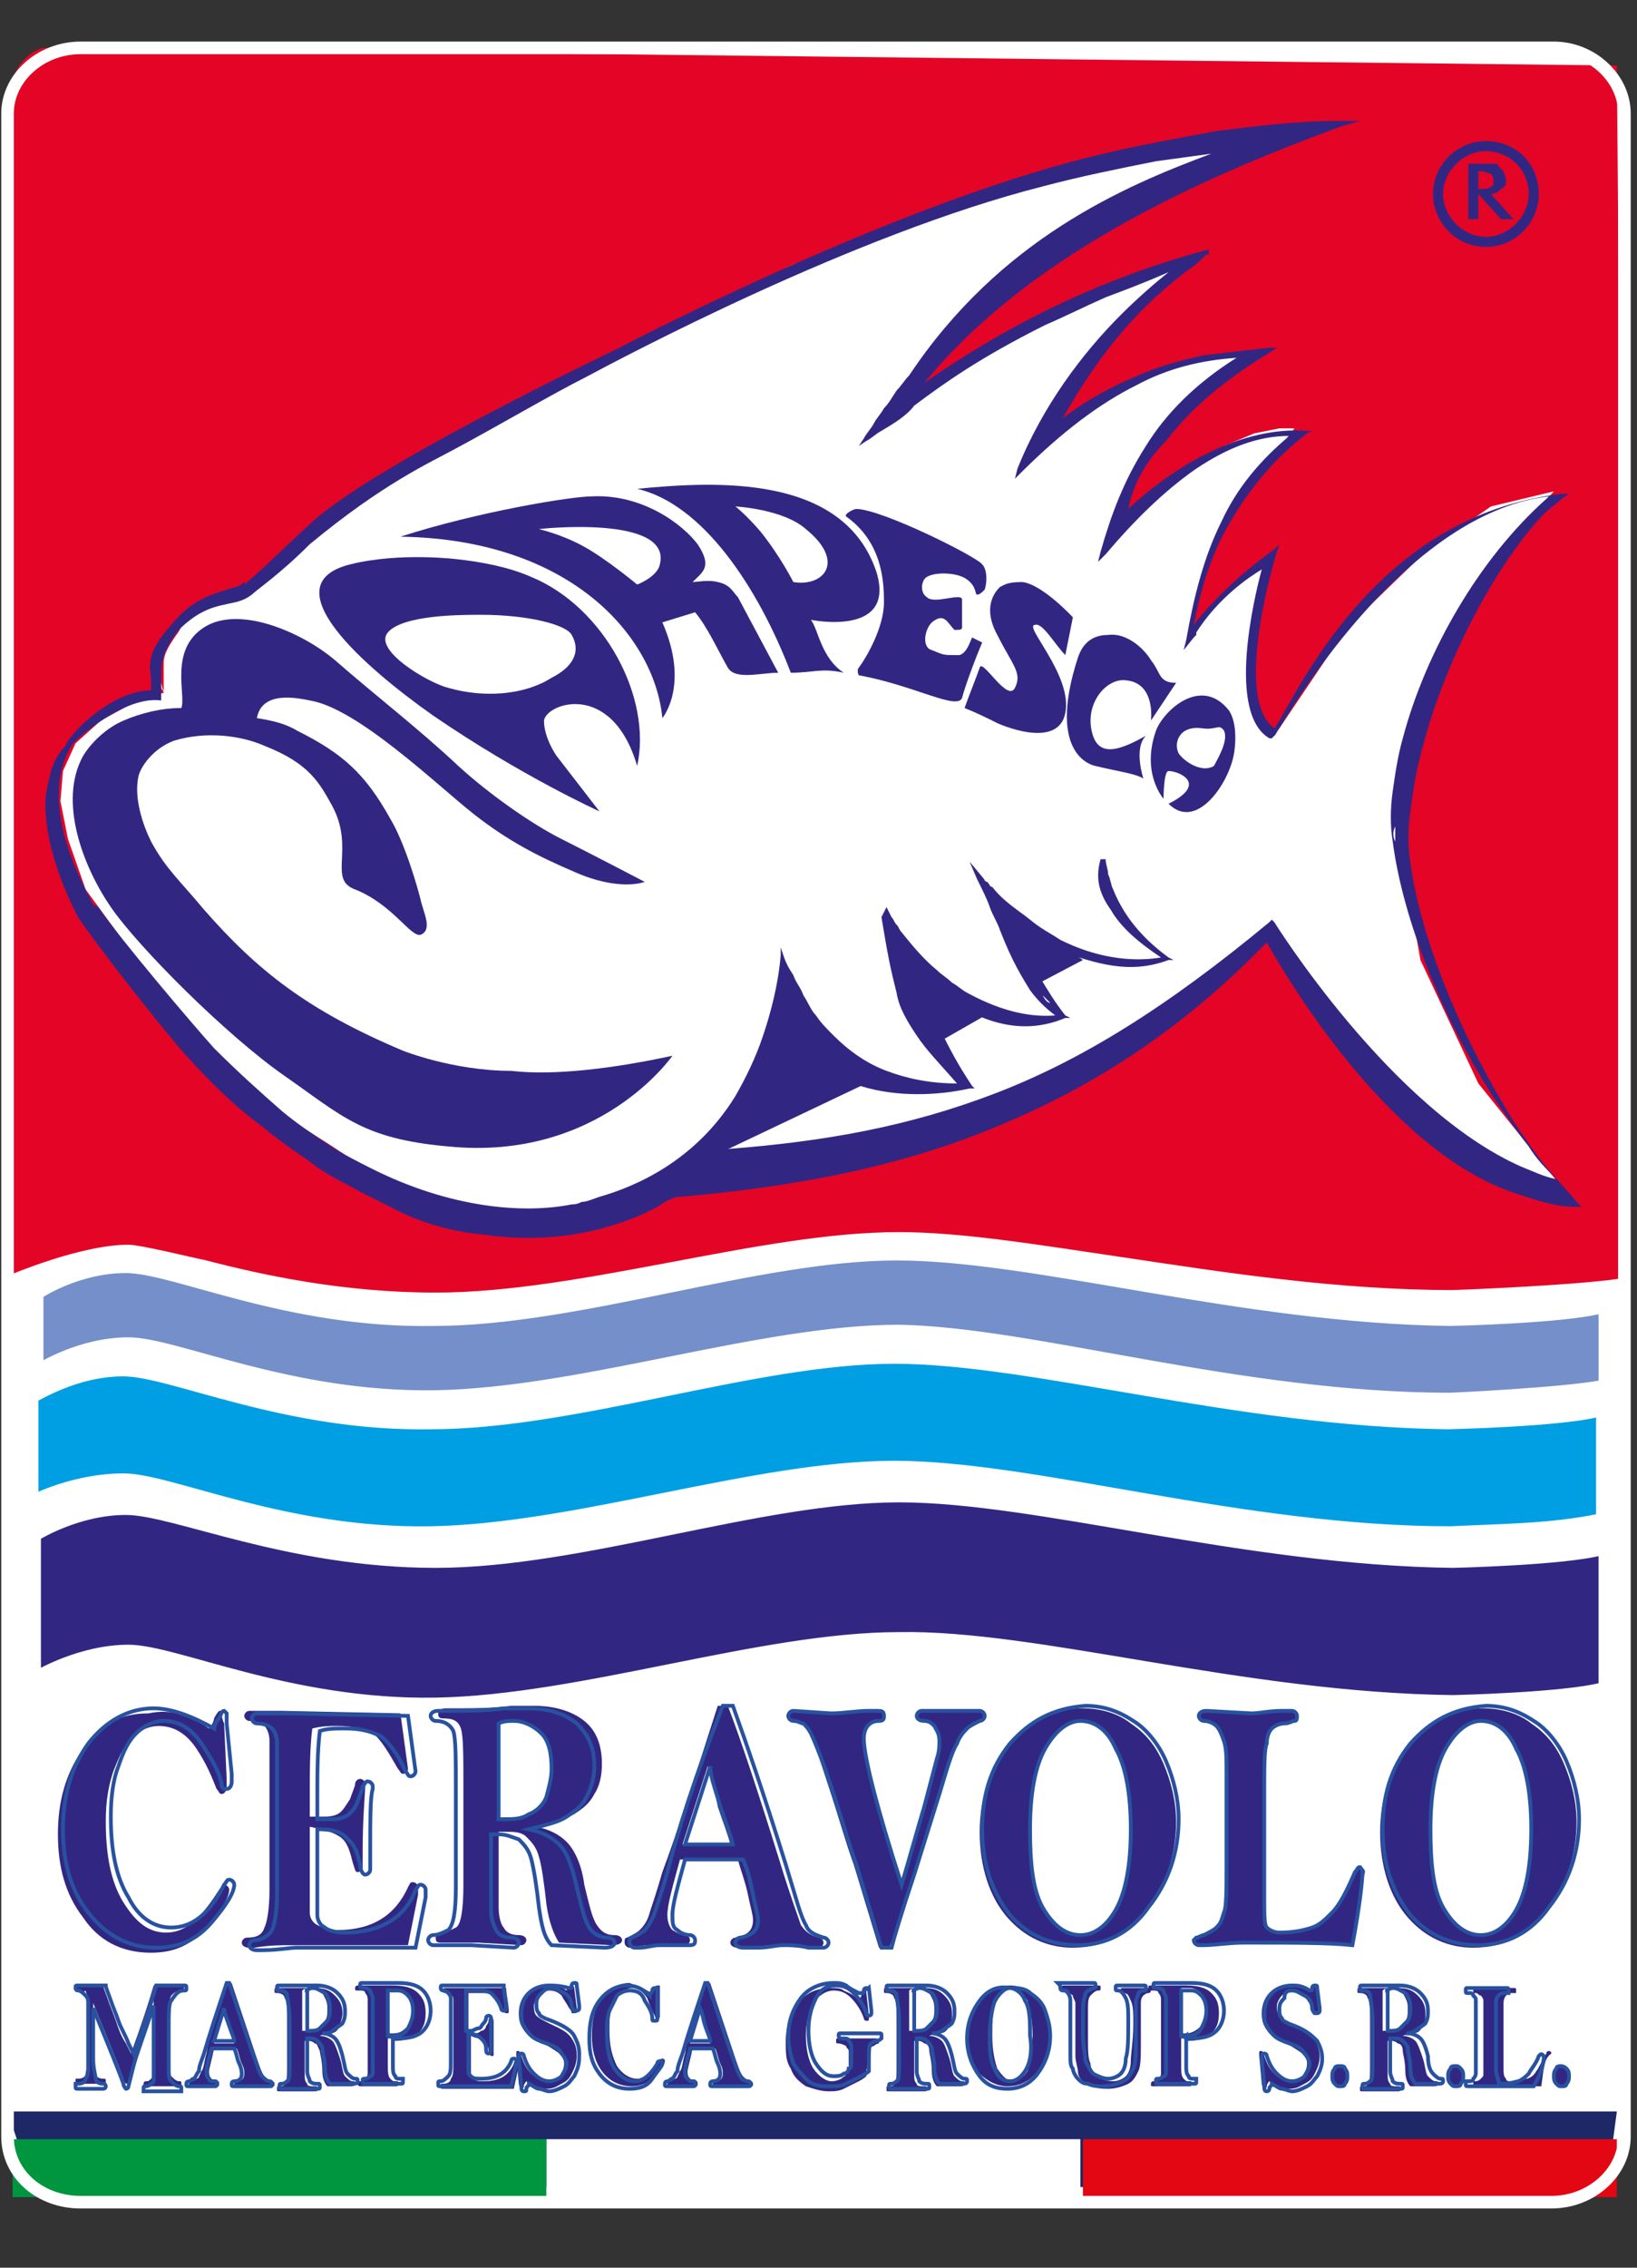 <svg xmlns="http://www.w3.org/2000/svg" xmlns:xlink="http://www.w3.org/1999/xlink" id="Livello_1" x="0px" y="0px" width="65px" height="90px" viewBox="0 0 65 90" style="enable-background:new 0 0 65 90;" xml:space="preserve"><rect x="0" y="0" width="65" height="90" fill="#333333" stroke="none"/> <style type="text/css"> .st0{fill:#FFFFFF;} .st1{fill-rule:evenodd;clip-rule:evenodd;fill:#E40426;} .st2{fill:#1E2866;} .st3{fill-rule:evenodd;clip-rule:evenodd;fill:#009640;} .st4{fill-rule:evenodd;clip-rule:evenodd;fill:#FFFFFF;} .st5{fill-rule:evenodd;clip-rule:evenodd;fill:#E30613;} .st6{fill-rule:evenodd;clip-rule:evenodd;fill:#312783;} .st7{fill:none;stroke:#FFFFFF;stroke-width:0.25;stroke-miterlimit:22.926;} .st8{fill-rule:evenodd;clip-rule:evenodd;fill:#009FE3;} .st9{fill-rule:evenodd;clip-rule:evenodd;fill:#748FC9;} .st10{fill:#312783;} .st11{fill:none;stroke:#2852A0;stroke-width:0.15;stroke-miterlimit:5;} .st12{fill:none;stroke:#FFFFFF;stroke-width:0.5;stroke-miterlimit:22.926;} </style> <g> <g> <path class="st0" d="M61.6,1.9H3.2c-1.6,0-2.9,1.2-2.9,2.6v80.3c0,1.5,1.3,2.6,2.9,2.6h58.4c1.6,0,2.9-1.2,2.9-2.6V4.5 C64.5,3.1,63.2,1.9,61.6,1.9z"></path> <g> <g> <path class="st1" d="M64.2,2.6l0.4,48.1c-1.6,0.3-6.8,0.5-6.9,0.5l0,0c-4.6,0-9.1-0.7-13.1-1.3c-3.4-0.5-6.4-1-8.9-1h0 c-2.8,0-5.9,0.6-9.1,1.2c-3.2,0.6-6.4,1.2-9.3,1.2h0c-3.7,0-6.9-0.7-9.2-1.3c-0.1,0-2.5-0.6-3-0.6h0c-1.9,0-4.7,1.2-4.7,1.2 c0-24.8,0-44.6,0-46.9c0-0.8,0.6-1.6,1.3-1.8L64.2,2.6z"></path> <polygon class="st2" points="63.8,86.8 1.3,86.8 0.3,83.8 64.2,83.8 "></polygon> <rect x="0.5" y="84.9" class="st3" width="21.2" height="2.3"></rect> <rect x="21.7" y="84.9" class="st4" width="21.2" height="2.3"></rect> <rect x="43" y="84.9" class="st5" width="21.2" height="2.3"></rect> <path class="st6" d="M57.7,67.4c0,0,4.4-0.1,5.9-0.5v-5.3c-1.5,0.4-5.9,0.5-5.9,0.5c-8.3-0.1-16.5-2.6-22-2.6 c-5.5,0-12.6,2.6-18.4,2.6C11.4,62.1,6.9,60,5,60c-1.9,0-3.5,1-3.5,1v5.4c0,0,1.7-1,3.6-1s6.4,2.2,12.2,2.1 c5.8-0.1,12.9-2.6,18.4-2.6C41.2,64.8,49.3,67.3,57.7,67.4"></path> <path class="st7" d="M57.7,67.4c0,0,4.4-0.1,5.9-0.5v-5.3c-1.5,0.4-5.9,0.5-5.9,0.5c-8.3-0.1-16.5-2.6-22-2.6 c-5.5,0-12.6,2.6-18.4,2.6C11.4,62.1,6.9,60,5,60c-1.9,0-3.5,1-3.5,1v5.4c0,0,1.7-1,3.6-1s6.4,2.2,12.2,2.1 c5.8-0.1,12.9-2.6,18.4-2.6C41.2,64.8,49.3,67.3,57.7,67.4z"></path> <path class="st8" d="M57.6,60.7c2-0.1,4-0.1,5.9-0.5v-4.1c-1.5,0.4-6,0.5-6,0.5c-8.4-0.1-16.5-2.6-22-2.6 c-5.5,0-12.6,2.6-18.4,2.6c-5.8,0.1-10.3-2.1-12.2-2.1c-1.9,0-3.4,1-3.5,1v3.9c0,0,1.6-0.8,3.5-0.8c1.9,0,6.4,2.2,12.2,2.1 c5.8-0.1,12.9-2.6,18.4-2.6C41.1,58.1,49.3,60.7,57.6,60.7"></path> <path class="st7" d="M57.6,60.7c2-0.1,4-0.1,5.9-0.5v-4.1c-1.5,0.4-6,0.5-6,0.5c-8.4-0.1-16.5-2.6-22-2.6 c-5.5,0-12.6,2.6-18.4,2.6c-5.8,0.1-10.3-2.1-12.2-2.1c-1.9,0-3.4,1-3.5,1v3.9c0,0,1.6-0.8,3.5-0.8c1.9,0,6.4,2.2,12.2,2.1 c5.8-0.1,12.9-2.6,18.4-2.6C41.1,58.1,49.3,60.7,57.6,60.7z"></path> <path class="st9" d="M57.6,55.4c0,0,4.4-0.2,6-0.5V52c-1.5,0.4-6,0.5-6,0.5c-8.3-0.1-16.5-2.6-22-2.6c-5.5,0-12.6,2.6-18.4,2.6 c-5.8,0.1-10.3-2.1-12.2-2.1c-1.9,0-3.4,1-3.4,1v2.8c0,0,1.6-1,3.5-1s6.4,2.2,12.2,2.1c5.8-0.1,12.9-2.6,18.4-2.6 C41.1,52.8,49.2,55.4,57.6,55.4"></path> <path class="st7" d="M57.6,55.4c0,0,4.4-0.2,6-0.5V52c-1.5,0.4-6,0.5-6,0.5c-8.3-0.1-16.5-2.6-22-2.6c-5.5,0-12.6,2.6-18.4,2.6 c-5.8,0.1-10.3-2.1-12.2-2.1c-1.9,0-3.4,1-3.4,1v2.8c0,0,1.6-1,3.5-1s6.4,2.2,12.2,2.1c5.8-0.1,12.9-2.6,18.4-2.6 C41.1,52.8,49.2,55.4,57.6,55.4z"></path> </g> <g> <path class="st10" d="M8.3,68.6c0.1-0.1,0.2-0.3,0.2-0.4c0.1-0.2,0.2-0.3,0.2-0.3c0.1,0,0.1,0,0.1,0.1c0,0,0,0.2,0.1,0.4 l0.1,2.2l0,0.3c0,0.2-0.1,0.3-0.2,0.3c-0.1,0-0.1-0.1-0.2-0.2c-0.2-0.5-0.4-1-0.8-1.6c-0.4-0.6-0.9-0.9-1.5-0.9 c-0.4,0-0.8,0.2-1.1,0.5c-0.3,0.3-0.5,0.8-0.7,1.3c-0.2,0.6-0.3,1.2-0.3,2c0,1.3,0.2,2.4,0.7,3.2c0.5,0.8,1,1.2,1.7,1.2 c0.8,0,1.4-0.6,2.1-1.7c0.1-0.1,0.1-0.2,0.2-0.2c0.1,0,0.2,0.1,0.2,0.2c0,0.3-0.3,0.8-0.9,1.5c-0.6,0.7-1.3,1-2.2,1 c-1.2,0-2.1-0.5-2.7-1.4c-0.7-0.9-1-2-1-3.3c0-1.3,0.3-2.4,1-3.4c0.7-1,1.5-1.4,2.6-1.4C6.8,67.8,7.6,68.1,8.3,68.6z"></path> <path class="st10" d="M15.9,68c0.1,0.7,0.2,1.5,0.3,2.2c0,0.1-0.1,0.2-0.2,0.2c-0.1,0-0.1-0.1-0.2-0.2c-0.4-0.7-0.7-1.2-1-1.4 c-0.3-0.2-0.8-0.3-1.4-0.3c-0.3,0-0.6,0-1,0.1c-0.1,0.8-0.1,1.7-0.1,2.7c0,0.2,0,0.4,0,0.8l0.4,0c0.3,0,0.5,0,0.7-0.1 c0.2-0.1,0.3-0.3,0.5-0.6c0.1-0.3,0.2-0.5,0.2-0.6c0-0.1,0.1-0.2,0.2-0.2c0.1,0,0.2,0.1,0.2,0.2c0,0,0,0.1,0,0.1 c0,0.3-0.1,1.2-0.1,2.6c0,0.2,0,0.4,0,0.5c0,0,0,0.1,0,0.1c0,0.1-0.1,0.2-0.2,0.2c-0.1,0-0.1-0.1-0.2-0.4 c-0.1-0.4-0.2-0.8-0.5-1c-0.3-0.2-0.7-0.3-1.2-0.4c0,0.8,0,1.3,0,1.5c0,1.1,0,1.7,0,1.9c0,0.2,0.1,0.4,0.3,0.5 c0.2,0.1,0.4,0.2,0.8,0.2c1.4,0,2.3-0.6,2.8-1.7c0.1-0.2,0.1-0.2,0.2-0.2c0.1,0,0.2,0.1,0.2,0.2c0,0.1,0,0.2,0,0.3l-0.4,2l-2,0 c-0.6,0-1.1,0-1.6,0c-0.5,0-0.9,0-1.1,0c-0.3,0-0.8,0-1.4,0.1c-0.1,0-0.1,0-0.2,0c-0.2,0-0.3-0.1-0.3-0.2c0-0.1,0.1-0.2,0.2-0.2 c0.4,0,0.6-0.1,0.7-0.4c0.1-0.2,0.2-0.7,0.2-1.5l0-3.6c0-1.2,0-2,0-2.3c0-0.3-0.1-0.5-0.2-0.6c-0.1-0.1-0.3-0.2-0.6-0.2 c-0.1,0-0.2-0.1-0.2-0.2c0-0.1,0.1-0.2,0.2-0.2l1.3,0L15.9,68z"></path> <path class="st10" d="M21.3,72.5c0.5,0.1,0.9,0.3,1.2,0.6c0.3,0.3,0.6,0.9,0.7,1.7c0.2,0.8,0.3,1.3,0.5,1.6 c0.2,0.3,0.4,0.4,0.7,0.4c0.2,0,0.3,0.1,0.3,0.2c0,0.1-0.1,0.2-0.4,0.2l-2.1-0.1c-0.2-0.3-0.4-0.8-0.5-1.5 c-0.1-0.9-0.2-1.6-0.3-1.9c-0.1-0.4-0.3-0.6-0.5-0.8c-0.2-0.2-0.5-0.2-0.8-0.2c-0.1,0-0.2,0-0.3,0c0,1.6,0,2.6,0,3 c0,0.4,0.1,0.7,0.2,0.8c0.1,0.2,0.3,0.3,0.6,0.3c0.2,0,0.3,0.1,0.3,0.2s-0.1,0.2-0.2,0.2L19,77.1c-0.2,0-0.5,0-0.9,0 c-0.3,0-0.5,0-0.6,0c-0.2,0-0.2-0.1-0.2-0.2c0-0.1,0.1-0.2,0.2-0.2c0.2,0,0.4-0.1,0.6-0.2c0.2-0.1,0.3-0.7,0.3-1.7l0-1.3l0-2.5 c0-1.3,0-2.1-0.1-2.4c-0.1-0.3-0.3-0.4-0.7-0.4c-0.2,0-0.2-0.1-0.2-0.2c0-0.1,0.1-0.2,0.3-0.2c1,0,1.9,0,2.6-0.1 c0.3,0,0.6,0,0.9,0c0.8,0,1.5,0.2,2,0.6c0.5,0.4,0.7,1,0.7,1.7c0,0.5-0.1,0.9-0.3,1.2c-0.2,0.4-0.5,0.6-0.8,0.8 C22.2,72.3,21.8,72.4,21.3,72.5z M19.8,72.2c0.1,0,0.2,0,0.2,0c0.3,0,0.6-0.1,1-0.2c0.3-0.2,0.6-0.4,0.7-0.7 c0.1-0.3,0.2-0.7,0.2-1.1c0-0.6-0.1-1-0.4-1.4c-0.3-0.3-0.6-0.5-1.1-0.5c-0.2,0-0.4,0-0.6,0.1V72.2z"></path> <path class="st10" d="M28.5,67.7h0.4c0.5,1.3,1.2,3.4,2.1,6.3c0.4,1.3,0.7,2.1,0.8,2.4c0.2,0.3,0.4,0.4,0.7,0.5 c0.1,0,0.2,0.1,0.2,0.2c0,0.1-0.1,0.2-0.2,0.2c-0.1,0-0.3,0-0.6,0c-0.4,0-0.7-0.1-1-0.1c-0.3,0-0.6,0-1,0.1c-0.3,0-0.5,0-0.6,0 c-0.2,0-0.3-0.1-0.3-0.2c0-0.1,0.1-0.2,0.2-0.2c0.5-0.1,0.7-0.3,0.7-0.7c0-0.2-0.1-0.5-0.2-1c-0.1-0.5-0.3-1-0.4-1.4 c-0.2,0-0.4,0-0.6,0c-0.7,0-1.3,0-1.7,0c-0.3,1.1-0.5,1.8-0.5,2.2c0,0.3,0.1,0.5,0.2,0.6c0.2,0.1,0.3,0.2,0.5,0.2 c0.1,0,0.2,0.1,0.2,0.2c0,0.1-0.1,0.2-0.2,0.2c-0.1,0-0.2,0-0.5,0c-0.3,0-0.6,0-0.7,0c-0.3,0-0.6,0-0.8,0.1c-0.1,0-0.1,0-0.2,0 c-0.1,0-0.2-0.1-0.2-0.2c0-0.1,0-0.2,0.1-0.2c0.2-0.1,0.4-0.2,0.5-0.3c0.1-0.1,0.3-0.3,0.4-0.7c0.1-0.3,0.3-0.9,0.5-1.6 C26.9,72.7,27.6,70.5,28.5,67.7z M28.1,70.1l-1,3.1l1.9,0c-0.1-0.4-0.3-0.9-0.5-1.5C28.4,71,28.2,70.5,28.1,70.1z"></path> <path class="st10" d="M35.3,77.3h-0.4l-1-3.3c-0.3-0.8-0.6-1.9-1-3.1c-0.4-1.2-0.6-1.9-0.7-2.1c-0.1-0.2-0.2-0.3-0.3-0.4 c-0.1-0.1-0.2-0.1-0.4-0.1c-0.1,0-0.2-0.1-0.2-0.2c0-0.1,0.1-0.2,0.2-0.2l1.5,0.1c0.5,0,1,0,1.5-0.1c0.1,0,0.2,0,0.3,0 c0.2,0,0.3,0.1,0.3,0.2c0,0.1-0.1,0.2-0.2,0.2c-0.4,0.1-0.6,0.3-0.6,0.7c0,0.7,0.5,2.6,1.5,5.8c0.3-1,0.6-2.1,0.9-3.1l0.5-1.9 c0.1-0.2,0.1-0.5,0.1-0.7c0-0.2-0.1-0.4-0.2-0.6c-0.1-0.2-0.3-0.2-0.4-0.2c-0.2,0-0.3-0.1-0.3-0.2c0-0.1,0.1-0.2,0.2-0.2 c0.1,0,0.2,0,0.4,0c0.3,0,0.6,0,0.8,0c0.3,0,0.5,0,0.7,0c0.2,0,0.3,0,0.4,0c0.1,0,0.2,0.1,0.2,0.2c0,0.1-0.1,0.2-0.2,0.2 c-0.2,0-0.4,0.1-0.5,0.3c-0.1,0.1-0.3,0.3-0.4,0.6c-0.1,0.3-0.4,1-0.7,2l-1,3.2C35.8,75.9,35.5,76.9,35.3,77.3z"></path> <path class="st10" d="M43,67.8c0.7,0,1.4,0.2,1.9,0.6c0.6,0.4,1,0.9,1.3,1.6c0.3,0.7,0.5,1.5,0.5,2.3c0,1.3-0.4,2.5-1.2,3.5 c-0.8,1-1.7,1.5-2.9,1.5c-1,0-1.9-0.4-2.6-1.2c-0.7-0.8-1.1-2-1.1-3.4c0-1.3,0.4-2.5,1.1-3.4C40.9,68.3,41.8,67.8,43,67.8z M44.9,72.6c0-1.4-0.2-2.5-0.6-3.2c-0.4-0.7-0.9-1.1-1.4-1.1c-0.6,0-1.1,0.4-1.4,1.1c-0.4,0.7-0.6,1.8-0.6,3.2 c0,1.3,0.2,2.4,0.5,3.1c0.4,0.7,0.8,1.1,1.5,1.1c0.5,0,1-0.3,1.4-1C44.7,75.1,44.9,74,44.9,72.6z"></path> <path class="st10" d="M53.7,77.2c-0.9-0.1-2.3-0.1-4.3-0.1c-0.7,0-1.2,0-1.6,0.1c-0.1,0-0.2,0-0.2,0c-0.1,0-0.2-0.1-0.2-0.2 c0-0.1,0-0.1,0.1-0.1c0,0,0.1-0.1,0.3-0.1c0.2,0,0.4-0.1,0.5-0.3c0.1-0.1,0.2-0.3,0.3-0.6c0-0.3,0.1-0.9,0.1-1.9 c0-1,0-2.3,0-3.7c0-0.6,0-1-0.1-1.2c-0.1-0.3-0.2-0.4-0.3-0.6c-0.1-0.1-0.3-0.2-0.5-0.2c-0.2,0-0.2-0.1-0.2-0.2s0.1-0.2,0.3-0.2 l1.8,0.1c0.3,0,0.7,0,1.2-0.1c0.2,0,0.3,0,0.4,0c0.2,0,0.2,0.1,0.2,0.2c0,0.1,0,0.1-0.1,0.2c-0.1,0-0.2,0.1-0.4,0.1 c-0.2,0-0.4,0.1-0.5,0.2c-0.1,0.1-0.2,0.3-0.2,0.6c0,0.3-0.1,0.9-0.1,1.9v4.2c0,0.6,0.1,1,0.1,1.2c0.1,0.1,0.3,0.2,0.5,0.2 c0.6,0,1.1-0.1,1.3-0.2c0.3-0.1,0.6-0.3,0.8-0.6c0.3-0.3,0.6-0.8,0.9-1.6c0.1-0.2,0.1-0.2,0.2-0.2c0.1,0,0.2,0.1,0.2,0.2 C54.1,74.6,54,75.6,53.7,77.2z"></path> <path class="st10" d="M58.9,67.8c0.7,0,1.4,0.2,1.9,0.6c0.6,0.4,1,0.9,1.3,1.6c0.3,0.7,0.5,1.5,0.5,2.3c0,1.3-0.4,2.5-1.2,3.5 c-0.8,1-1.7,1.5-2.9,1.5c-1,0-1.9-0.4-2.6-1.2c-0.7-0.8-1.1-2-1.1-3.4c0-1.3,0.4-2.5,1.1-3.4C56.8,68.3,57.7,67.8,58.9,67.8z M60.8,72.6c0-1.4-0.2-2.5-0.6-3.2c-0.4-0.7-0.9-1.1-1.4-1.1c-0.6,0-1.1,0.4-1.4,1.1c-0.4,0.7-0.6,1.8-0.6,3.2 c0,1.3,0.2,2.4,0.5,3.1c0.4,0.7,0.8,1.1,1.5,1.1c0.5,0,1-0.3,1.4-1C60.6,75.1,60.8,74,60.8,72.6z"></path> </g> <g> <path class="st11" d="M6.1,67.8c-1,0-1.9,0.5-2.6,1.4c-0.7,1-1,2.1-1,3.4c0,1.3,0.3,2.4,1,3.3c0.7,0.9,1.6,1.4,2.7,1.4 c0.9,0,1.6-0.3,2.2-1c0.6-0.7,0.9-1.2,0.9-1.5c0-0.1-0.1-0.2-0.2-0.2c-0.1,0-0.1,0.1-0.2,0.2c-0.6,1.2-1.3,1.7-2.1,1.7 c-0.7,0-1.3-0.4-1.7-1.2c-0.5-0.8-0.7-1.9-0.7-3.2c0-0.8,0.1-1.5,0.3-2c0.2-0.6,0.4-1,0.7-1.3c0.3-0.3,0.7-0.5,1.1-0.5 c0.6,0,1.1,0.3,1.5,0.9c0.4,0.6,0.7,1.1,0.8,1.6c0,0.2,0.1,0.2,0.2,0.2c0.1,0,0.2-0.1,0.2-0.3l0-0.3L9,68.4C9,68.2,9,68,9,68 c0,0-0.1-0.1-0.1-0.1c-0.1,0-0.1,0.1-0.2,0.3c-0.1,0.1-0.2,0.3-0.2,0.4C7.6,68.1,6.8,67.8,6.1,67.8z"></path> <path class="st11" d="M11.5,68l-1.3,0c-0.1,0-0.2,0.1-0.2,0.2c0,0.1,0.1,0.2,0.2,0.2c0.3,0,0.5,0.1,0.6,0.2 c0.1,0.1,0.2,0.3,0.2,0.6c0,0.3,0,1,0,2.3l0,3.6c0,0.8-0.1,1.3-0.2,1.5c-0.1,0.2-0.4,0.4-0.7,0.4c-0.1,0-0.2,0.1-0.2,0.2 c0,0.1,0.1,0.2,0.3,0.2c0,0,0.1,0,0.2,0c0.6,0,1.1-0.1,1.4-0.1c0.3,0,0.7,0,1.1,0c0.5,0,1,0,1.6,0l2,0l0.4-2c0-0.1,0-0.2,0-0.3 c0-0.1-0.1-0.2-0.2-0.2c-0.1,0-0.1,0.1-0.2,0.2c-0.4,1.1-1.4,1.7-2.8,1.7c-0.4,0-0.7-0.1-0.8-0.2c-0.2-0.1-0.3-0.3-0.3-0.5 c0-0.2,0-0.8,0-1.9c0-0.2,0-0.8,0-1.5c0.6,0,1,0.1,1.2,0.4c0.3,0.2,0.4,0.6,0.5,1c0,0.2,0.1,0.4,0.2,0.4c0.1,0,0.2-0.1,0.2-0.2 c0,0,0-0.1,0-0.1c0-0.2,0-0.3,0-0.5c0-1.4,0-2.3,0.1-2.6c0,0,0-0.1,0-0.1c0-0.1-0.1-0.2-0.2-0.2c-0.1,0-0.1,0.1-0.2,0.2 c0,0.1-0.1,0.3-0.2,0.6c-0.1,0.3-0.3,0.5-0.5,0.6c-0.2,0.1-0.4,0.1-0.7,0.1l-0.4,0c0-0.4,0-0.7,0-0.8c0-1,0-1.9,0.1-2.7 c0.3-0.1,0.6-0.1,1-0.1c0.6,0,1,0.1,1.4,0.3c0.3,0.2,0.7,0.7,1,1.4c0.1,0.1,0.1,0.2,0.2,0.2c0.1,0,0.2-0.1,0.2-0.2 c-0.1-0.7-0.2-1.5-0.3-2.2L11.5,68z"></path> <path class="st11" d="M19.8,68.4c0.2-0.1,0.4-0.1,0.6-0.1c0.4,0,0.8,0.2,1.1,0.5c0.3,0.3,0.4,0.8,0.4,1.4c0,0.4-0.1,0.7-0.2,1.1 c-0.1,0.3-0.4,0.6-0.7,0.7c-0.3,0.2-0.6,0.2-1,0.2c0,0-0.1,0-0.2,0V68.4z M22.5,72.1c0.3-0.2,0.6-0.4,0.8-0.8 c0.2-0.4,0.3-0.8,0.3-1.2c0-0.7-0.2-1.2-0.7-1.7c-0.5-0.4-1.1-0.6-2-0.6c-0.3,0-0.5,0-0.9,0c-0.7,0.1-1.6,0.1-2.6,0.1 c-0.2,0-0.3,0.1-0.3,0.2c0,0.1,0.1,0.2,0.2,0.2c0.4,0,0.6,0.2,0.7,0.4c0.1,0.3,0.1,1.1,0.1,2.4l0,2.5l0,1.3c0,1-0.1,1.5-0.3,1.7 c-0.2,0.1-0.4,0.2-0.6,0.2c-0.1,0-0.2,0.1-0.2,0.2c0,0.1,0.1,0.2,0.2,0.2c0.1,0,0.3,0,0.6,0c0.4,0,0.7,0,0.9,0l1.7,0.1 c0.1,0,0.2-0.1,0.2-0.2c0-0.1-0.1-0.2-0.3-0.2c-0.3,0-0.5-0.1-0.6-0.3c-0.1-0.2-0.2-0.4-0.2-0.8c0-0.4,0-1.4,0-3 c0.1,0,0.3,0,0.3,0c0.3,0,0.5,0.1,0.8,0.2c0.2,0.2,0.4,0.4,0.5,0.8c0.1,0.4,0.2,1,0.3,1.9c0.1,0.7,0.2,1.2,0.5,1.5l2.1,0.1 c0.3,0,0.4-0.1,0.4-0.2c0-0.1-0.1-0.2-0.3-0.2c-0.3,0-0.6-0.2-0.7-0.4c-0.2-0.3-0.3-0.8-0.5-1.6c-0.2-0.9-0.4-1.4-0.7-1.7 c-0.3-0.3-0.7-0.5-1.2-0.6C21.8,72.4,22.2,72.3,22.5,72.1z"></path> <path class="st11" d="M28.6,71.7c0.2,0.6,0.4,1.1,0.5,1.5l-1.9,0l1-3.1C28.2,70.5,28.4,71,28.6,71.7z M26.5,74.3 c-0.2,0.7-0.4,1.3-0.5,1.6c-0.1,0.3-0.3,0.6-0.4,0.7c-0.1,0.1-0.3,0.2-0.5,0.3c-0.1,0-0.1,0.1-0.1,0.2c0,0.1,0.1,0.2,0.2,0.2 c0,0,0.1,0,0.2,0c0.3,0,0.5-0.1,0.8-0.1c0.1,0,0.4,0,0.7,0c0.3,0,0.4,0,0.5,0c0.2,0,0.2-0.1,0.2-0.2c0-0.1-0.1-0.2-0.2-0.2 c-0.2,0-0.4-0.1-0.5-0.2c-0.2-0.1-0.2-0.3-0.2-0.6c0-0.4,0.2-1.1,0.5-2.2c0.4,0,1,0,1.7,0c0.1,0,0.3,0,0.6,0 c0.2,0.4,0.3,0.9,0.4,1.4c0.1,0.5,0.2,0.8,0.2,1c0,0.4-0.2,0.6-0.7,0.7c-0.1,0-0.2,0.1-0.2,0.2c0,0.1,0.1,0.2,0.3,0.2 c0.1,0,0.3,0,0.6,0c0.4,0,0.7-0.1,1-0.1c0.3,0,0.6,0,1,0.1c0.3,0,0.5,0,0.6,0c0.1,0,0.2-0.1,0.2-0.2c0-0.1-0.1-0.2-0.2-0.2 c-0.3-0.1-0.6-0.2-0.7-0.5c-0.2-0.3-0.4-1.1-0.8-2.4c-0.9-2.9-1.6-4.9-2.1-6.3h-0.4C27.6,70.5,26.9,72.7,26.5,74.3z"></path> <path class="st11" d="M36.3,74.4l1-3.2c0.3-1,0.5-1.7,0.7-2c0.1-0.3,0.3-0.5,0.4-0.6c0.1-0.1,0.3-0.2,0.5-0.3 c0.1,0,0.2-0.1,0.2-0.2c0-0.1-0.1-0.2-0.2-0.2c-0.1,0-0.2,0-0.4,0c-0.2,0-0.4,0-0.7,0c-0.3,0-0.5,0-0.8,0c-0.2,0-0.3,0-0.4,0 c-0.1,0-0.2,0.1-0.2,0.2c0,0.1,0.1,0.2,0.3,0.2c0.2,0,0.3,0.1,0.4,0.2c0.1,0.2,0.2,0.3,0.2,0.6c0,0.2,0,0.4-0.1,0.7l-0.5,1.9 c-0.3,1-0.6,2.1-0.9,3.1c-1-3.1-1.5-5.1-1.5-5.8c0-0.4,0.2-0.7,0.6-0.7c0.2,0,0.2-0.1,0.2-0.2c0-0.2-0.1-0.2-0.3-0.2 c0,0-0.1,0-0.3,0c-0.5,0-1,0.1-1.5,0.1l-1.5-0.1c-0.1,0-0.2,0.1-0.2,0.2c0,0.1,0.1,0.2,0.2,0.2c0.2,0,0.3,0.1,0.4,0.1 c0.1,0.1,0.2,0.2,0.3,0.4c0.1,0.2,0.4,0.9,0.8,2.1c0.4,1.2,0.7,2.3,1,3.1l1,3.3h0.4C35.5,76.9,35.8,75.9,36.3,74.4z"></path> <path class="st11" d="M44.3,75.8c-0.4,0.7-0.9,1-1.4,1c-0.6,0-1.1-0.4-1.5-1.1c-0.4-0.7-0.5-1.8-0.5-3.1c0-1.4,0.2-2.5,0.6-3.2 c0.4-0.7,0.9-1.1,1.4-1.1c0.6,0,1.1,0.4,1.4,1.1c0.4,0.7,0.6,1.8,0.6,3.2C44.9,74,44.7,75.1,44.3,75.8z M40.1,69.2 c-0.8,1-1.1,2.1-1.1,3.4c0,1.4,0.4,2.5,1.1,3.4c0.7,0.8,1.6,1.2,2.7,1.2c1.1,0,2.1-0.5,2.8-1.5c0.8-1,1.2-2.2,1.2-3.5 c0-0.8-0.2-1.6-0.5-2.3c-0.3-0.7-0.8-1.3-1.3-1.6c-0.6-0.4-1.2-0.6-1.9-0.6C41.8,67.8,40.9,68.3,40.1,69.2z"></path> <path class="st11" d="M54.1,74.3c0-0.1-0.1-0.2-0.1-0.2c-0.1,0-0.1,0.1-0.2,0.2c-0.3,0.7-0.6,1.3-0.9,1.6 c-0.3,0.3-0.5,0.5-0.8,0.6c-0.3,0.1-0.7,0.2-1.3,0.2c-0.2,0-0.4-0.1-0.5-0.2c-0.1-0.1-0.1-0.5-0.1-1.2v-4.2c0-1,0-1.7,0.1-1.9 c0-0.3,0.1-0.5,0.2-0.6c0.1-0.1,0.3-0.2,0.5-0.2c0.2,0,0.3-0.1,0.4-0.1s0.1-0.1,0.1-0.2c0-0.1-0.1-0.2-0.2-0.2 c-0.1,0-0.2,0-0.4,0c-0.5,0-0.9,0.1-1.2,0.1l-1.8-0.1c-0.2,0-0.3,0.1-0.3,0.2s0.1,0.2,0.2,0.2c0.2,0,0.4,0.1,0.5,0.2 c0.1,0.1,0.2,0.3,0.3,0.6c0.1,0.3,0.1,0.7,0.1,1.2c0,1.4,0,2.7,0,3.7c0,1,0,1.7-0.1,1.9c-0.1,0.3-0.1,0.4-0.3,0.6 c-0.1,0.1-0.3,0.2-0.5,0.3c-0.1,0-0.2,0.1-0.3,0.1c0,0-0.1,0.1-0.1,0.1c0,0.1,0.1,0.2,0.2,0.2c0,0,0.1,0,0.2,0 c0.4,0,1-0.1,1.6-0.1c1.9,0,3.4,0,4.3,0.1C54,75.6,54.1,74.6,54.1,74.3z"></path> <path class="st11" d="M60.2,75.8c-0.4,0.7-0.9,1-1.4,1c-0.6,0-1.1-0.4-1.5-1.1s-0.5-1.8-0.5-3.1c0-1.4,0.2-2.5,0.6-3.2 c0.4-0.7,0.9-1.1,1.4-1.1c0.6,0,1.1,0.4,1.4,1.1c0.4,0.7,0.6,1.8,0.6,3.2C60.8,74,60.6,75.1,60.2,75.8z M56,69.2 c-0.8,1-1.1,2.1-1.1,3.4c0,1.4,0.4,2.5,1.1,3.4c0.7,0.8,1.6,1.2,2.7,1.2c1.1,0,2.1-0.5,2.8-1.5c0.8-1,1.2-2.2,1.2-3.5 c0-0.8-0.2-1.6-0.5-2.3c-0.3-0.7-0.8-1.3-1.3-1.6c-0.6-0.4-1.2-0.6-1.9-0.6C57.7,67.8,56.8,68.3,56,69.2z"></path> <path class="st12" d="M61.7,1.9H3.2c-1.6,0-2.9,1.2-2.9,2.6v80.3c0,1.5,1.3,2.6,2.9,2.6h58.4c1.6,0,2.9-1.2,2.9-2.6V4.5 C64.5,3.1,63.2,1.9,61.7,1.9z"></path> </g> <g> <path class="st10" d="M4.1,78.8c0,0.1,0.1,0.3,0.2,0.6c0.1,0.3,0.2,0.5,0.3,0.8c0.1,0.3,0.2,0.6,0.4,0.9 c0.1,0.2,0.2,0.4,0.2,0.4c0.4-1.1,0.7-2,0.9-2.7c0.4,0,0.7,0,1,0c0,0,0.1,0,0.1,0c0.1,0,0.1,0,0.1,0.1c0,0.1,0,0.1-0.1,0.1 c-0.2,0-0.3,0.1-0.4,0.2c-0.1,0.2-0.1,0.5-0.1,1.1v1.5c0,0.3,0,0.5,0.1,0.6c0.1,0.1,0.2,0.2,0.3,0.2c0.1,0,0.1,0,0.1,0.1 c0,0,0,0.1,0,0.1l-0.7,0c-0.2,0-0.5,0-0.8,0c0,0,0-0.1,0-0.1c0,0,0-0.1,0.1-0.1c0.1,0,0.1,0,0.2-0.1c0,0,0.1-0.1,0.1-0.2 c0-0.1,0-0.2,0-0.4l0-1.3c0-0.7,0-1.1,0-1.2c-0.4,1.3-0.7,2.1-0.8,2.4l-0.2,0.8c0,0.1-0.1,0.1-0.1,0.1c0,0-0.1-0.1-0.1-0.2 c-0.1-0.3-0.5-1.3-1.2-3c0,0.5,0,1.2,0,2c0,0.4,0,0.7,0.1,0.8c0,0.1,0.1,0.2,0.3,0.2c0.1,0,0.1,0,0.1,0.1c0,0.1,0,0.1-0.1,0.1 c0,0,0,0-0.1,0c-0.2,0-0.3,0-0.4,0c-0.2,0-0.4,0-0.5,0c0,0,0,0,0,0c-0.1,0-0.1,0-0.1-0.1c0,0,0,0,0-0.1c0,0,0,0,0.1,0 c0.2,0,0.3-0.1,0.3-0.2c0-0.1,0.1-0.3,0.1-0.5l0-1.7c0-0.4,0-0.6,0-0.8c0-0.1-0.1-0.2-0.1-0.3C3.3,79.1,3.2,79,3.1,79 c0,0-0.1,0-0.1-0.1c0-0.1,0-0.1,0.1-0.1c0,0,0,0,0.1,0C3.3,78.8,3.6,78.8,4.1,78.8z"></path> <path class="st10" d="M9,78.7h0.2c0.2,0.6,0.5,1.5,0.9,2.7c0.2,0.6,0.3,0.9,0.4,1c0.1,0.1,0.2,0.2,0.3,0.2c0,0,0.1,0,0.1,0.1 c0,0.1,0,0.1-0.1,0.1c0,0-0.1,0-0.3,0c-0.2,0-0.3,0-0.4,0s-0.3,0-0.4,0c-0.1,0-0.2,0-0.3,0c-0.1,0-0.1,0-0.1-0.1 c0,0,0-0.1,0.1-0.1c0.2,0,0.3-0.1,0.3-0.3c0-0.1,0-0.2-0.1-0.4c-0.1-0.2-0.1-0.4-0.2-0.6c-0.1,0-0.2,0-0.2,0c-0.3,0-0.6,0-0.7,0 c-0.1,0.5-0.2,0.8-0.2,0.9c0,0.1,0,0.2,0.1,0.3c0.1,0.1,0.1,0.1,0.2,0.1c0.1,0,0.1,0,0.1,0.1c0,0.1,0,0.1-0.1,0.1 c0,0-0.1,0-0.2,0c-0.1,0-0.2,0-0.3,0c-0.1,0-0.2,0-0.4,0c0,0-0.1,0-0.1,0c-0.1,0-0.1,0-0.1-0.1c0,0,0-0.1,0.1-0.1 c0.1,0,0.2-0.1,0.2-0.1c0.1,0,0.1-0.1,0.2-0.3c0.1-0.1,0.1-0.4,0.2-0.7C8.3,80.8,8.6,79.9,9,78.7z M8.9,79.8l-0.4,1.3l0.8,0 c0-0.2-0.1-0.4-0.2-0.6C9,80.1,8.9,79.9,8.9,79.8z"></path> <path class="st10" d="M12.7,80.8c0.2,0,0.4,0.1,0.5,0.2c0.1,0.1,0.2,0.4,0.3,0.7c0.1,0.3,0.1,0.6,0.2,0.7 c0.1,0.1,0.2,0.2,0.3,0.2c0.1,0,0.1,0,0.1,0.1c0,0.1-0.1,0.1-0.2,0.1l-0.9,0c-0.1-0.1-0.2-0.3-0.2-0.6c0-0.4-0.1-0.7-0.1-0.8 c-0.1-0.2-0.1-0.3-0.2-0.3c-0.1-0.1-0.2-0.1-0.3-0.1c0,0-0.1,0-0.1,0c0,0.7,0,1.1,0,1.3c0,0.2,0,0.3,0.1,0.4 c0,0.1,0.1,0.1,0.3,0.1c0.1,0,0.1,0,0.1,0.1c0,0.1,0,0.1-0.1,0.1l-0.7,0c-0.1,0-0.2,0-0.4,0c-0.1,0-0.2,0-0.3,0 c-0.1,0-0.1,0-0.1-0.1c0-0.1,0-0.1,0.1-0.1c0.1,0,0.2,0,0.2-0.1c0.1-0.1,0.1-0.3,0.1-0.7l0-0.6l0-1.1c0-0.6,0-0.9-0.1-1 c0-0.1-0.1-0.2-0.3-0.2c-0.1,0-0.1,0-0.1-0.1c0-0.1,0-0.1,0.1-0.1c0.4,0,0.8,0,1.1,0c0.1,0,0.3,0,0.4,0c0.4,0,0.6,0.1,0.8,0.3 c0.2,0.2,0.3,0.4,0.3,0.7c0,0.2-0.1,0.4-0.1,0.5c-0.1,0.2-0.2,0.3-0.4,0.3C13.1,80.7,12.9,80.7,12.7,80.8z M12.1,80.6 C12.1,80.6,12.1,80.6,12.1,80.6c0.2,0,0.4,0,0.5-0.1c0.1-0.1,0.2-0.2,0.3-0.3c0.1-0.1,0.1-0.3,0.1-0.5c0-0.3-0.1-0.4-0.2-0.6 c-0.1-0.1-0.3-0.2-0.5-0.2c-0.1,0-0.2,0-0.3,0.1V80.6z"></path> <path class="st10" d="M15.4,80.9l0,1.1c0,0.2,0,0.4,0.1,0.5c0.1,0.1,0.1,0.1,0.2,0.1c0.1,0,0.1,0,0.1,0c0,0,0,0,0,0.1 c0,0.1,0,0.1-0.1,0.1c0,0-0.1,0-0.3,0c-0.2,0-0.3,0-0.4,0c-0.1,0-0.2,0-0.4,0c-0.1,0-0.2,0-0.3,0c0,0-0.1,0-0.1-0.1 c0,0,0-0.1,0.1-0.1c0.1,0,0.1,0,0.2-0.1c0,0,0.1-0.1,0.1-0.2c0-0.1,0-0.4,0-0.8c0-0.4,0-0.8,0-1.2v-0.9c0-0.1,0-0.2-0.1-0.3 c0-0.1-0.1-0.1-0.3-0.1c-0.1,0-0.1,0-0.1-0.1c0-0.1,0.1-0.1,0.1-0.1l0.1,0c0.1,0,0.2,0,0.3,0l1,0c0.5,0,0.8,0.1,1,0.3 c0.2,0.2,0.3,0.4,0.3,0.8s-0.1,0.6-0.3,0.8c-0.2,0.2-0.5,0.3-1,0.3C15.7,80.9,15.6,80.9,15.4,80.9z M15.4,80.7 c0.1,0,0.2,0,0.2,0c0.3,0,0.4-0.1,0.6-0.3c0.1-0.2,0.2-0.4,0.2-0.7c0-0.3-0.1-0.4-0.2-0.6C16.1,79.1,16,79,15.8,79 c-0.1,0-0.2,0-0.4,0V80.7z"></path> <path class="st10" d="M20.1,78.9c0,0.3,0.1,0.6,0.1,0.9c0,0.1,0,0.1-0.1,0.1c0,0-0.1,0-0.1-0.1c-0.2-0.3-0.3-0.5-0.4-0.6 c-0.1-0.1-0.3-0.1-0.6-0.1c-0.1,0-0.3,0-0.4,0c0,0.4,0,0.7,0,1.2c0,0.1,0,0.2,0,0.4l0.2,0c0.1,0,0.2,0,0.3-0.1 c0.1,0,0.2-0.1,0.2-0.2c0.1-0.1,0.1-0.2,0.1-0.2c0-0.1,0-0.1,0.1-0.1c0,0,0.1,0,0.1,0.1c0,0,0,0,0,0c0,0.1,0,0.5,0,1.1 c0,0.1,0,0.2,0,0.2c0,0,0,0,0,0c0,0.1,0,0.1-0.1,0.1c0,0-0.1-0.1-0.1-0.2c0-0.2-0.1-0.3-0.2-0.4c-0.1-0.1-0.3-0.1-0.5-0.2 c0,0.3,0,0.6,0,0.7c0,0.5,0,0.7,0,0.8c0,0.1,0.1,0.2,0.1,0.2c0.1,0.1,0.2,0.1,0.4,0.1c0.6,0,1-0.2,1.2-0.7 c0-0.1,0.1-0.1,0.1-0.1c0,0,0.1,0,0.1,0.1c0,0,0,0.1,0,0.1l-0.2,0.9l-0.9,0c-0.2,0-0.5,0-0.7,0c-0.2,0-0.4,0-0.5,0 c-0.1,0-0.3,0-0.6,0c0,0-0.1,0-0.1,0c-0.1,0-0.1,0-0.1-0.1c0-0.1,0-0.1,0.1-0.1c0.2,0,0.3-0.1,0.3-0.2c0.1-0.1,0.1-0.3,0.1-0.6 l0-1.5c0-0.5,0-0.9,0-1c0-0.1,0-0.2-0.1-0.2c0,0-0.1-0.1-0.2-0.1c-0.1,0-0.1,0-0.1-0.1c0-0.1,0-0.1,0.1-0.1l0.6,0L20.1,78.9z"></path> <path class="st10" d="M22.5,79c0,0,0-0.1,0.1-0.1c0-0.1,0-0.1,0.1-0.1c0,0,0.1,0,0.1,0.1l0.1,0.8l0,0.1c0,0.1,0,0.1-0.1,0.1 c0,0-0.1,0-0.1,0c0,0,0-0.1-0.1-0.2c-0.1-0.2-0.2-0.3-0.3-0.5C22.1,79,21.9,79,21.8,79c-0.2,0-0.3,0.1-0.4,0.2 c-0.1,0.1-0.2,0.3-0.2,0.4c0,0.1,0,0.3,0.1,0.4c0.1,0.1,0.3,0.2,0.5,0.3c0.4,0.2,0.7,0.3,0.9,0.6s0.2,0.5,0.2,0.7 c0,0.3-0.1,0.5-0.2,0.7c-0.1,0.2-0.2,0.3-0.4,0.4c-0.2,0.1-0.3,0.2-0.6,0.2c-0.1,0-0.3,0-0.4-0.1c-0.1,0-0.3-0.1-0.4-0.2 c0,0-0.1,0.1-0.1,0.2c0,0.1-0.1,0.1-0.1,0.1c0,0-0.1-0.1-0.1-0.2l-0.1-1.1c0,0,0-0.1,0-0.1c0-0.1,0-0.1,0.1-0.1 c0,0,0.1,0.1,0.1,0.2c0.1,0.3,0.2,0.5,0.4,0.7c0.2,0.2,0.4,0.3,0.6,0.3c0.2,0,0.3-0.1,0.5-0.2c0.1-0.1,0.2-0.3,0.2-0.5 c0-0.2-0.1-0.3-0.2-0.4c-0.1-0.1-0.3-0.2-0.6-0.4c-0.3-0.1-0.5-0.2-0.6-0.3c-0.1-0.1-0.2-0.2-0.3-0.4c-0.1-0.2-0.1-0.4-0.1-0.5 c0-0.3,0.1-0.6,0.3-0.8c0.2-0.2,0.5-0.3,0.8-0.3C22,78.8,22.2,78.8,22.5,79z"></path> <path class="st10" d="M25.9,79.1c0-0.1,0.1-0.1,0.1-0.2c0-0.1,0.1-0.1,0.1-0.1c0,0,0.1,0,0.1,0c0,0,0,0.1,0,0.2l0,0.9l0,0.1 c0,0.1,0,0.1-0.1,0.1c0,0-0.1,0-0.1-0.1c-0.1-0.2-0.2-0.4-0.3-0.7c-0.2-0.3-0.4-0.4-0.6-0.4c-0.2,0-0.3,0.1-0.5,0.2 c-0.1,0.1-0.2,0.3-0.3,0.6c-0.1,0.2-0.1,0.5-0.1,0.9c0,0.6,0.1,1,0.3,1.4c0.2,0.3,0.5,0.5,0.8,0.5c0.3,0,0.6-0.2,0.9-0.7 c0-0.1,0.1-0.1,0.1-0.1c0,0,0.1,0,0.1,0.1c0,0.1-0.1,0.3-0.4,0.6c-0.3,0.3-0.6,0.4-0.9,0.4c-0.5,0-0.9-0.2-1.2-0.6 c-0.3-0.4-0.4-0.9-0.4-1.4c0-0.6,0.1-1.1,0.4-1.5c0.3-0.4,0.7-0.6,1.1-0.6C25.2,78.8,25.5,78.9,25.9,79.1z"></path> <path class="st10" d="M28,78.7h0.2c0.2,0.6,0.5,1.5,0.9,2.7c0.2,0.6,0.3,0.9,0.4,1c0.1,0.1,0.2,0.2,0.3,0.2c0,0,0.1,0,0.1,0.1 c0,0.1,0,0.1-0.1,0.1c0,0-0.1,0-0.3,0c-0.2,0-0.3,0-0.4,0c-0.1,0-0.3,0-0.4,0c-0.1,0-0.2,0-0.3,0c-0.1,0-0.1,0-0.1-0.1 c0,0,0-0.1,0.1-0.1c0.2,0,0.3-0.1,0.3-0.3c0-0.1,0-0.2-0.1-0.4c-0.1-0.2-0.1-0.4-0.2-0.6c-0.1,0-0.2,0-0.2,0c-0.3,0-0.6,0-0.7,0 c-0.1,0.5-0.2,0.8-0.2,0.9c0,0.1,0,0.2,0.1,0.3c0.1,0.1,0.1,0.1,0.2,0.1c0.1,0,0.1,0,0.1,0.1c0,0.1,0,0.1-0.1,0.1 c0,0-0.1,0-0.2,0c-0.1,0-0.2,0-0.3,0c-0.1,0-0.2,0-0.4,0c0,0-0.1,0-0.1,0c-0.1,0-0.1,0-0.1-0.1c0,0,0-0.1,0.1-0.1 c0.1,0,0.2-0.1,0.2-0.1c0.1,0,0.1-0.1,0.2-0.3c0.1-0.1,0.1-0.4,0.2-0.7C27.3,80.8,27.6,79.9,28,78.7z M27.8,79.8l-0.4,1.3l0.8,0 c0-0.2-0.1-0.4-0.2-0.6C27.9,80.1,27.9,79.9,27.8,79.8z"></path> <path class="st10" d="M34.4,79.1l0.1,0.9c0,0,0,0.1,0,0.1c0,0.1,0,0.1-0.1,0.1c0,0-0.1,0-0.1-0.1c-0.1-0.3-0.3-0.6-0.5-0.8 c-0.2-0.2-0.4-0.3-0.7-0.3c-0.3,0-0.6,0.2-0.8,0.5c-0.2,0.4-0.3,0.8-0.3,1.3c0,0.5,0.1,1,0.3,1.3c0.2,0.3,0.5,0.5,0.7,0.5 c0.1,0,0.2,0,0.4-0.1c0.1-0.1,0.2-0.1,0.2-0.2c0-0.1,0.1-0.2,0.1-0.3c0-0.3,0-0.5,0-0.6c0-0.1-0.1-0.1-0.1-0.2 c0,0-0.2-0.1-0.3-0.1c-0.1,0-0.1,0-0.1-0.1c0-0.1,0-0.1,0.1-0.1h0.4l1.1,0c0,0,0.1,0,0.1,0.1c0,0,0,0.1,0,0.1c0,0-0.1,0-0.2,0.1 c-0.1,0-0.1,0.1-0.2,0.1c0,0,0,0.4-0.1,0.9c0,0.1,0,0.2,0,0.2c0,0-0.1,0.1-0.3,0.2c-0.2,0.1-0.4,0.2-0.6,0.3 c-0.2,0.1-0.4,0.1-0.6,0.1c-0.3,0-0.6-0.1-0.9-0.2c-0.3-0.2-0.5-0.4-0.6-0.7c-0.2-0.3-0.2-0.6-0.2-1.1c0-0.6,0.2-1.1,0.5-1.5 c0.3-0.4,0.7-0.6,1.3-0.6c0.2,0,0.4,0,0.5,0.1c0.2,0.1,0.3,0.1,0.5,0.3c0,0,0.1,0,0.1,0c0,0,0.1,0,0.1-0.1 c0-0.1,0.1-0.1,0.1-0.1C34.4,78.9,34.4,79,34.4,79.1z"></path> <path class="st10" d="M36.9,80.8c0.2,0,0.4,0.1,0.5,0.2c0.1,0.1,0.2,0.4,0.3,0.7c0.1,0.3,0.1,0.6,0.2,0.7 c0.1,0.1,0.2,0.2,0.3,0.2c0.1,0,0.1,0,0.1,0.1c0,0.1-0.1,0.1-0.2,0.1l-0.9,0c-0.1-0.1-0.2-0.3-0.2-0.6c0-0.4-0.1-0.7-0.1-0.8 c0-0.2-0.1-0.3-0.2-0.3c-0.1-0.1-0.2-0.1-0.3-0.1c0,0-0.1,0-0.1,0c0,0.7,0,1.1,0,1.3c0,0.2,0,0.3,0.1,0.4c0,0.1,0.1,0.1,0.3,0.1 c0.1,0,0.1,0,0.1,0.1c0,0.1,0,0.1-0.1,0.1l-0.7,0c-0.1,0-0.2,0-0.4,0c-0.1,0-0.2,0-0.3,0c-0.1,0-0.1,0-0.1-0.1 c0-0.1,0-0.1,0.1-0.1c0.1,0,0.2,0,0.2-0.1c0.1-0.1,0.1-0.3,0.1-0.7v-0.6v-1.1c0-0.6,0-0.9-0.1-1c0-0.1-0.1-0.2-0.3-0.2 c-0.1,0-0.1,0-0.1-0.1c0-0.1,0-0.1,0.1-0.1c0.4,0,0.8,0,1.1,0c0.1,0,0.3,0,0.4,0c0.4,0,0.6,0.1,0.8,0.3c0.2,0.2,0.3,0.4,0.3,0.7 c0,0.2,0,0.4-0.1,0.5c-0.1,0.2-0.2,0.3-0.4,0.3C37.2,80.7,37.1,80.7,36.9,80.8z M36.2,80.6C36.3,80.6,36.3,80.6,36.2,80.6 c0.2,0,0.4,0,0.5-0.1c0.1-0.1,0.2-0.2,0.3-0.3c0.1-0.1,0.1-0.3,0.1-0.5c0-0.3-0.1-0.4-0.2-0.6c-0.1-0.1-0.3-0.2-0.5-0.2 c-0.1,0-0.2,0-0.3,0.1V80.6z"></path> <path class="st10" d="M40.1,78.8c0.3,0,0.6,0.1,0.8,0.2c0.2,0.2,0.4,0.4,0.6,0.7c0.1,0.3,0.2,0.6,0.2,1c0,0.6-0.2,1.1-0.5,1.5 c-0.3,0.4-0.7,0.6-1.2,0.6c-0.4,0-0.8-0.2-1.1-0.5c-0.3-0.4-0.5-0.8-0.5-1.5c0-0.6,0.2-1.1,0.5-1.5C39.2,79,39.6,78.8,40.1,78.8 z M41,80.8c0-0.6-0.1-1.1-0.2-1.4c-0.2-0.3-0.4-0.5-0.6-0.5c-0.3,0-0.5,0.2-0.6,0.5c-0.2,0.3-0.2,0.8-0.2,1.4 c0,0.6,0.1,1,0.2,1.3c0.2,0.3,0.4,0.5,0.6,0.5c0.2,0,0.4-0.1,0.6-0.4C40.9,81.9,41,81.4,41,80.8z"></path> <path class="st10" d="M42.2,78.8l0.8,0c0.1,0,0.2,0,0.3,0c0.1,0,0.3,0,0.3,0c0.1,0,0.1,0,0.1,0.1c0,0.1,0,0.1-0.1,0.1 c-0.1,0-0.2,0.1-0.3,0.2c-0.1,0.1-0.1,0.3-0.1,0.6c0,0.3,0,0.6,0,1c0,0.6,0,0.9,0.1,1.1c0,0.2,0.1,0.3,0.3,0.5 c0.1,0.1,0.3,0.2,0.6,0.2c0.2,0,0.4-0.1,0.5-0.2c0.1-0.1,0.2-0.3,0.2-0.6c0-0.3,0.1-0.8,0.1-1.5c0-0.4,0-0.7-0.1-0.9 c-0.1-0.2-0.1-0.3-0.3-0.3c-0.1,0-0.1,0-0.1-0.1c0-0.1,0-0.1,0.1-0.1c0,0,0.1,0,0.2,0c0.1,0,0.2,0,0.3,0c0.1,0,0.2,0,0.3,0 c0.1,0,0.1,0,0.2,0c0.1,0,0.1,0,0.1,0.1c0,0,0,0.1-0.1,0.1c-0.1,0-0.2,0.1-0.2,0.1c-0.1,0.1-0.1,0.2-0.1,0.4c0,0.2,0,0.7,0,1.5 c0,0.5,0,0.9-0.1,1.1c-0.1,0.2-0.2,0.4-0.4,0.5c-0.2,0.1-0.5,0.2-0.8,0.2c-0.2,0-0.4,0-0.6-0.1c-0.2-0.1-0.3-0.1-0.4-0.2 c-0.1-0.1-0.2-0.2-0.2-0.4c0-0.1-0.1-0.4-0.1-0.6l0-1.6c0-0.2,0-0.4,0-0.5c0-0.1-0.1-0.2-0.1-0.3c0,0-0.1-0.1-0.2-0.1 c-0.1,0-0.1,0-0.1,0C42.1,78.9,42.1,78.9,42.2,78.8C42.1,78.8,42.1,78.8,42.2,78.8z"></path> <path class="st10" d="M46.9,80.9l0,1.1c0,0.2,0,0.4,0.1,0.5c0.1,0.1,0.1,0.1,0.2,0.1c0.1,0,0.1,0,0.1,0c0,0,0,0,0,0.1 c0,0.1,0,0.1-0.1,0.1c0,0-0.1,0-0.3,0c-0.2,0-0.3,0-0.4,0c-0.1,0-0.2,0-0.4,0c-0.1,0-0.2,0-0.3,0c-0.1,0-0.1,0-0.1-0.1 c0,0,0-0.1,0.1-0.1c0.1,0,0.2,0,0.2-0.1c0,0,0.1-0.1,0.1-0.2c0-0.1,0-0.4,0-0.8c0-0.4,0-0.8,0-1.2l0-0.9c0-0.1,0-0.2-0.1-0.3 c0-0.1-0.1-0.1-0.3-0.1c-0.1,0-0.1,0-0.1-0.1c0-0.1,0-0.1,0.1-0.1l0.1,0c0.1,0,0.2,0,0.3,0l1,0c0.5,0,0.8,0.1,1,0.3 c0.2,0.2,0.3,0.4,0.3,0.8s-0.1,0.6-0.3,0.8c-0.2,0.2-0.5,0.3-1,0.3C47.1,80.9,47,80.9,46.9,80.9z M46.9,80.7c0.1,0,0.2,0,0.2,0 c0.2,0,0.4-0.1,0.6-0.3c0.1-0.2,0.2-0.4,0.2-0.7c0-0.3-0.1-0.4-0.2-0.6c-0.1-0.1-0.3-0.2-0.4-0.2c-0.1,0-0.2,0-0.4,0V80.7z"></path> <path class="st10" d="M52,79c0,0,0-0.1,0.1-0.1c0-0.1,0.1-0.1,0.1-0.1c0,0,0.1,0,0.1,0.1l0.1,0.8l0,0.1c0,0.1,0,0.1-0.1,0.1 c0,0-0.1,0-0.1,0c0,0,0-0.1-0.1-0.2c-0.1-0.2-0.2-0.3-0.3-0.5C51.6,79,51.5,79,51.3,79c-0.2,0-0.3,0.1-0.4,0.2 c-0.1,0.1-0.2,0.3-0.2,0.4c0,0.1,0,0.3,0.1,0.4c0.1,0.1,0.3,0.2,0.5,0.3c0.4,0.2,0.7,0.3,0.9,0.6c0.1,0.2,0.2,0.5,0.2,0.7 c0,0.3-0.1,0.5-0.2,0.7c-0.1,0.2-0.2,0.3-0.4,0.4c-0.2,0.1-0.3,0.2-0.6,0.2c-0.1,0-0.3,0-0.4-0.1c-0.1,0-0.3-0.1-0.4-0.2 c0,0-0.1,0.1-0.1,0.2c0,0.1-0.1,0.1-0.1,0.1c0,0-0.1-0.1-0.1-0.2l-0.1-1.1c0,0,0-0.1,0-0.1c0-0.1,0-0.1,0.1-0.1 c0,0,0.1,0.1,0.1,0.2c0.1,0.3,0.2,0.5,0.4,0.7c0.2,0.2,0.4,0.3,0.6,0.3c0.2,0,0.3-0.1,0.5-0.2c0.1-0.1,0.2-0.3,0.2-0.5 c0-0.2-0.1-0.3-0.2-0.4c-0.1-0.1-0.3-0.2-0.6-0.4c-0.3-0.1-0.5-0.2-0.6-0.3c-0.1-0.1-0.2-0.2-0.3-0.4c-0.1-0.2-0.1-0.4-0.1-0.5 c0-0.3,0.1-0.6,0.3-0.8c0.2-0.2,0.5-0.3,0.8-0.3C51.5,78.8,51.7,78.8,52,79z"></path> <path class="st10" d="M53.5,82.4c0,0.1,0,0.2-0.1,0.3c-0.1,0.1-0.1,0.1-0.2,0.1c-0.1,0-0.2,0-0.2-0.1c-0.1-0.1-0.1-0.2-0.1-0.3 c0-0.1,0-0.2,0.1-0.3C53,82,53.1,82,53.2,82c0.1,0,0.2,0,0.2,0.1C53.5,82.2,53.5,82.3,53.5,82.4z"></path> <path class="st10" d="M55.7,80.8c0.2,0,0.4,0.1,0.5,0.2c0.1,0.1,0.2,0.4,0.3,0.7c0.1,0.3,0.1,0.6,0.2,0.7 c0.1,0.1,0.2,0.2,0.3,0.2c0.1,0,0.1,0,0.1,0.1c0,0.1-0.1,0.1-0.2,0.1l-0.9,0c-0.1-0.1-0.2-0.3-0.2-0.6c0-0.4-0.1-0.7-0.1-0.8 c0-0.2-0.1-0.3-0.2-0.3c-0.1-0.1-0.2-0.1-0.3-0.1c0,0-0.1,0-0.1,0c0,0.7,0,1.1,0,1.3c0,0.2,0,0.3,0.1,0.4c0,0.1,0.1,0.1,0.3,0.1 c0.1,0,0.1,0,0.1,0.1c0,0.1,0,0.1-0.1,0.1l-0.7,0c-0.1,0-0.2,0-0.4,0c-0.1,0-0.2,0-0.3,0c-0.1,0-0.1,0-0.1-0.1 c0-0.1,0-0.1,0.1-0.1c0.1,0,0.2,0,0.2-0.1c0.1-0.1,0.1-0.3,0.1-0.7v-0.6v-1.1c0-0.6,0-0.9-0.1-1c0-0.1-0.1-0.2-0.3-0.2 c-0.1,0-0.1,0-0.1-0.1c0-0.1,0-0.1,0.1-0.1c0.4,0,0.8,0,1.1,0c0.1,0,0.3,0,0.4,0c0.4,0,0.6,0.1,0.8,0.3c0.2,0.2,0.3,0.4,0.3,0.7 c0,0.2,0,0.4-0.1,0.5c-0.1,0.2-0.2,0.3-0.4,0.3C56,80.7,55.9,80.7,55.7,80.8z M55,80.6C55.1,80.6,55.1,80.6,55,80.6 c0.2,0,0.4,0,0.5-0.1c0.1-0.1,0.2-0.2,0.3-0.3c0.1-0.1,0.1-0.3,0.1-0.5c0-0.3-0.1-0.4-0.2-0.6c-0.1-0.1-0.3-0.2-0.5-0.2 c-0.1,0-0.2,0-0.3,0.1V80.6z"></path> <path class="st10" d="M58.1,82.4c0,0.1,0,0.2-0.1,0.3c-0.1,0.1-0.1,0.1-0.2,0.1c-0.1,0-0.2,0-0.2-0.1c-0.1-0.1-0.1-0.2-0.1-0.3 c0-0.1,0-0.2,0.1-0.3c0.1-0.1,0.1-0.1,0.2-0.1c0.1,0,0.2,0,0.2,0.1C58.1,82.2,58.1,82.3,58.1,82.4z"></path> <path class="st10" d="M61.2,82.8c-0.4,0-1,0-1.8,0c-0.3,0-0.5,0-0.7,0c0,0-0.1,0-0.1,0c-0.1,0-0.1,0-0.1-0.1c0,0,0,0,0-0.1 c0,0,0.1,0,0.1,0c0.1,0,0.2-0.1,0.2-0.1c0.1-0.1,0.1-0.1,0.1-0.2c0-0.1,0-0.4,0-0.8c0-0.4,0-1,0-1.6c0-0.2,0-0.4,0-0.5 c0-0.1-0.1-0.2-0.1-0.2c-0.1,0-0.1-0.1-0.2-0.1c-0.1,0-0.1,0-0.1-0.1c0-0.1,0-0.1,0.1-0.1l0.8,0c0.1,0,0.3,0,0.5,0 c0.1,0,0.1,0,0.2,0c0.1,0,0.1,0,0.1,0.1c0,0,0,0.1,0,0.1c0,0-0.1,0-0.2,0c-0.1,0-0.2,0.1-0.2,0.1c0,0-0.1,0.1-0.1,0.3 c0,0.1,0,0.4,0,0.8V82c0,0.3,0,0.4,0.1,0.5c0,0.1,0.1,0.1,0.2,0.1c0.3,0,0.4,0,0.6-0.1c0.1,0,0.3-0.1,0.4-0.3 c0.1-0.1,0.2-0.4,0.4-0.7c0-0.1,0.1-0.1,0.1-0.1c0,0,0.1,0,0.1,0.1C61.3,81.7,61.3,82.1,61.2,82.8z"></path> <path class="st10" d="M62.3,82.4c0,0.1,0,0.2-0.1,0.3c-0.1,0.1-0.1,0.1-0.2,0.1c-0.1,0-0.2,0-0.2-0.1c-0.1-0.1-0.1-0.2-0.1-0.3 c0-0.1,0-0.2,0.1-0.3C61.8,82,61.9,82,62,82c0.1,0,0.2,0,0.2,0.1C62.3,82.2,62.3,82.3,62.3,82.4z"></path> </g> <g> <path class="st11" d="M3.1,78.8C3.1,78.8,3.1,78.8,3.1,78.8c-0.1,0-0.1,0-0.1,0.1C3,78.9,3,79,3.1,79c0.1,0,0.2,0.1,0.3,0.2 c0.1,0.1,0.1,0.2,0.1,0.3c0,0.1,0,0.4,0,0.8l0,1.7c0,0.2,0,0.4-0.1,0.5c0,0.1-0.1,0.2-0.3,0.2c-0.1,0-0.1,0-0.1,0c0,0,0,0,0,0.1 c0,0.1,0,0.1,0.1,0.1c0,0,0,0,0,0c0.1,0,0.3,0,0.5,0c0.1,0,0.2,0,0.4,0c0,0,0,0,0.1,0c0,0,0.1,0,0.1-0.1c0,0,0-0.1-0.1-0.1 c-0.2,0-0.3-0.1-0.3-0.2c0-0.1-0.1-0.4-0.1-0.8c0-0.8,0-1.5,0-2c0.7,1.7,1.1,2.7,1.2,3c0,0.1,0.1,0.2,0.1,0.2c0,0,0.1,0,0.1-0.1 l0.2-0.8c0.1-0.4,0.4-1.2,0.8-2.4c0,0.1,0,0.5,0,1.2l0,1.3c0,0.2,0,0.3,0,0.4c0,0.1,0,0.2-0.1,0.2c0,0-0.1,0.1-0.2,0.1 c-0.1,0-0.1,0-0.1,0.1c0,0,0,0.1,0,0.1c0.4,0,0.6,0,0.8,0l0.7,0c0,0,0,0,0-0.1c0-0.1,0-0.1-0.1-0.1c-0.1,0-0.2-0.1-0.3-0.2 c-0.1-0.1-0.1-0.3-0.1-0.6v-1.5c0-0.6,0-1,0.1-1.1C7,79.1,7.1,79,7.3,79c0.1,0,0.1,0,0.1-0.1c0-0.1,0-0.1-0.1-0.1c0,0,0,0-0.1,0 c-0.3,0-0.7,0-1,0c-0.2,0.7-0.5,1.6-0.9,2.7c0,0-0.1-0.2-0.2-0.4c-0.1-0.3-0.3-0.6-0.4-0.9c-0.1-0.3-0.2-0.5-0.3-0.8 c-0.1-0.3-0.2-0.5-0.2-0.6C3.6,78.8,3.3,78.8,3.1,78.8z"></path> <path class="st11" d="M9.1,80.4c0.1,0.3,0.2,0.5,0.2,0.6l-0.8,0l0.4-1.3C8.9,79.9,9,80.1,9.1,80.4z M8.1,81.5 c-0.1,0.3-0.2,0.5-0.2,0.7c-0.1,0.1-0.1,0.2-0.2,0.3c-0.1,0-0.1,0.1-0.2,0.1c0,0-0.1,0-0.1,0.1c0,0.1,0,0.1,0.1,0.1 c0,0,0,0,0.1,0c0.1,0,0.2,0,0.4,0c0.1,0,0.2,0,0.3,0c0.1,0,0.2,0,0.2,0c0.1,0,0.1,0,0.1-0.1c0-0.1,0-0.1-0.1-0.1 c-0.1,0-0.2,0-0.2-0.1c-0.1-0.1-0.1-0.1-0.1-0.3c0-0.2,0.1-0.5,0.2-0.9c0.2,0,0.4,0,0.7,0c0.1,0,0.1,0,0.2,0 c0.1,0.2,0.1,0.4,0.2,0.6c0.1,0.2,0.1,0.4,0.1,0.4c0,0.2-0.1,0.3-0.3,0.3c0,0-0.1,0-0.1,0.1c0,0.1,0,0.1,0.1,0.1 c0,0,0.1,0,0.3,0c0.2,0,0.3,0,0.4,0s0.3,0,0.4,0c0.1,0,0.2,0,0.3,0c0.1,0,0.1,0,0.1-0.1c0,0,0-0.1-0.1-0.1 c-0.1,0-0.2-0.1-0.3-0.2c-0.1-0.1-0.2-0.5-0.4-1c-0.4-1.2-0.7-2.1-0.9-2.7H9C8.6,79.9,8.3,80.8,8.1,81.5z"></path> <path class="st11" d="M12.1,79c0.1,0,0.2-0.1,0.3-0.1c0.2,0,0.3,0.1,0.5,0.2c0.1,0.1,0.2,0.3,0.2,0.6c0,0.2,0,0.3-0.1,0.5 c-0.1,0.1-0.2,0.2-0.3,0.3c-0.1,0.1-0.3,0.1-0.4,0.1c0,0-0.1,0-0.1,0V79z M13.2,80.6c0.1-0.1,0.3-0.2,0.4-0.3 c0.1-0.2,0.1-0.3,0.1-0.5c0-0.3-0.1-0.5-0.3-0.7c-0.2-0.2-0.5-0.3-0.8-0.3c-0.1,0-0.2,0-0.4,0c-0.3,0-0.7,0-1.1,0 c-0.1,0-0.1,0-0.1,0.1c0,0.1,0,0.1,0.1,0.1c0.2,0,0.3,0.1,0.3,0.2c0,0.1,0.1,0.5,0.1,1l0,1.1l0,0.6c0,0.4,0,0.7-0.1,0.7 c-0.1,0.1-0.2,0.1-0.2,0.1c-0.1,0-0.1,0-0.1,0.1c0,0.1,0,0.1,0.1,0.1c0,0,0.1,0,0.3,0c0.2,0,0.3,0,0.4,0l0.7,0 c0.1,0,0.1,0,0.1-0.1c0-0.1,0-0.1-0.1-0.1c-0.1,0-0.2,0-0.3-0.1c0-0.1-0.1-0.2-0.1-0.4c0-0.2,0-0.6,0-1.3c0.1,0,0.1,0,0.1,0 c0.1,0,0.2,0,0.3,0.1c0.1,0.1,0.2,0.2,0.2,0.3c0,0.2,0.1,0.4,0.1,0.8c0,0.3,0.1,0.5,0.2,0.6l0.9,0c0.1,0,0.2,0,0.2-0.1 c0-0.1,0-0.1-0.1-0.1c-0.1,0-0.2-0.1-0.3-0.2c-0.1-0.1-0.1-0.3-0.2-0.7c-0.1-0.4-0.2-0.6-0.3-0.7c-0.1-0.1-0.3-0.2-0.5-0.2 C12.9,80.7,13.1,80.7,13.2,80.6z"></path> <path class="st11" d="M15.4,79c0.2,0,0.3,0,0.4,0c0.2,0,0.3,0.1,0.4,0.2c0.1,0.1,0.2,0.3,0.2,0.6c0,0.3-0.1,0.5-0.2,0.7 c-0.1,0.2-0.3,0.3-0.6,0.3c-0.1,0-0.1,0-0.2,0V79z M15.8,80.9c0.5,0,0.8-0.1,1-0.3c0.2-0.2,0.3-0.5,0.3-0.8s-0.1-0.6-0.3-0.8 c-0.2-0.2-0.5-0.3-1-0.3l-1,0c-0.1,0-0.2,0-0.3,0l-0.1,0c-0.1,0-0.1,0-0.1,0.1c0,0.1,0,0.1,0.1,0.1c0.1,0,0.2,0,0.3,0.1 c0,0.1,0.1,0.2,0.1,0.3v0.9c0,0.3,0,0.7,0,1.2c0,0.4,0,0.7,0,0.8c0,0.1,0,0.2-0.1,0.2c0,0-0.1,0.1-0.2,0.1c-0.1,0-0.1,0-0.1,0.1 c0,0.1,0,0.1,0.1,0.1c0.1,0,0.2,0,0.3,0c0.2,0,0.3,0,0.4,0c0.1,0,0.2,0,0.4,0c0.1,0,0.2,0,0.3,0c0.1,0,0.1,0,0.1-0.1 c0,0,0-0.1,0-0.1c0,0-0.1,0-0.1,0c-0.1,0-0.2,0-0.2-0.1c-0.1-0.1-0.1-0.2-0.1-0.5v-1.1C15.6,80.9,15.7,80.9,15.8,80.9z"></path> <path class="st11" d="M18.2,78.8l-0.6,0c-0.1,0-0.1,0-0.1,0.1c0,0,0,0.1,0.1,0.1c0.1,0,0.2,0.1,0.2,0.1c0,0,0.1,0.1,0.1,0.2 c0,0.1,0,0.4,0,1l0,1.5c0,0.3,0,0.5-0.1,0.6c-0.1,0.1-0.2,0.2-0.3,0.2c-0.1,0-0.1,0-0.1,0.1c0,0.1,0,0.1,0.1,0.1c0,0,0,0,0.1,0 c0.3,0,0.5,0,0.6,0c0.1,0,0.3,0,0.5,0c0.2,0,0.4,0,0.7,0h0.9l0.2-0.9c0,0,0-0.1,0-0.1c0,0,0-0.1-0.1-0.1c0,0-0.1,0-0.1,0.1 c-0.2,0.5-0.6,0.7-1.2,0.7c-0.2,0-0.3,0-0.4-0.1c-0.1-0.1-0.1-0.1-0.1-0.2c0-0.1,0-0.4,0-0.8c0-0.1,0-0.3,0-0.7 c0.2,0,0.4,0.1,0.5,0.2c0.1,0.1,0.2,0.2,0.2,0.4c0,0.1,0,0.2,0.1,0.2c0,0,0.1,0,0.1-0.1c0,0,0,0,0,0c0-0.1,0-0.1,0-0.2 c0-0.6,0-1,0-1.1c0,0,0,0,0,0c0,0,0-0.1-0.1-0.1c0,0-0.1,0-0.1,0.1c0,0,0,0.1-0.1,0.2c-0.1,0.1-0.1,0.2-0.2,0.2 c-0.1,0-0.2,0.1-0.3,0.1l-0.2,0c0-0.2,0-0.3,0-0.4c0-0.4,0-0.8,0-1.2c0.1,0,0.3,0,0.4,0c0.3,0,0.4,0,0.6,0.1 c0.1,0.1,0.3,0.3,0.4,0.6c0,0.1,0.1,0.1,0.1,0.1c0,0,0.1,0,0.1-0.1c0-0.3-0.1-0.6-0.1-0.9L18.2,78.8z"></path> <path class="st11" d="M21.8,78.8c-0.3,0-0.6,0.1-0.8,0.3c-0.2,0.2-0.3,0.5-0.3,0.8c0,0.2,0,0.4,0.1,0.5c0.1,0.2,0.2,0.3,0.3,0.4 c0.1,0.1,0.3,0.2,0.6,0.3c0.3,0.1,0.5,0.2,0.6,0.4c0.1,0.1,0.2,0.3,0.2,0.4c0,0.2-0.1,0.3-0.2,0.5c-0.1,0.1-0.3,0.2-0.5,0.2 c-0.2,0-0.4-0.1-0.6-0.3c-0.2-0.2-0.3-0.4-0.4-0.7c0-0.1-0.1-0.1-0.1-0.1c0,0-0.1,0-0.1,0.1c0,0,0,0,0,0.1l0.1,1.1 c0,0.1,0,0.2,0.1,0.2s0.1,0,0.1-0.1c0-0.1,0.1-0.1,0.1-0.2c0.2,0.1,0.3,0.2,0.4,0.2c0.1,0,0.3,0.1,0.4,0.1 c0.2,0,0.4-0.1,0.6-0.2c0.2-0.1,0.3-0.3,0.4-0.4C23,82,23,81.8,23,81.5c0-0.3-0.1-0.5-0.2-0.7s-0.4-0.4-0.9-0.6 c-0.3-0.1-0.5-0.2-0.5-0.3c-0.1-0.1-0.1-0.2-0.1-0.4c0-0.2,0.1-0.3,0.2-0.4c0.1-0.1,0.2-0.2,0.4-0.2c0.2,0,0.3,0.1,0.5,0.2 c0.2,0.1,0.3,0.3,0.3,0.5c0,0.1,0.1,0.2,0.1,0.2c0,0,0,0,0.1,0c0,0,0.1,0,0.1-0.1l0-0.1l-0.1-0.8c0-0.1,0-0.1-0.1-0.1 c0,0-0.1,0-0.1,0.1c0,0.1,0,0.1-0.1,0.1C22.2,78.8,22,78.8,21.8,78.8z"></path> <path class="st11" d="M24.9,78.8c-0.4,0-0.8,0.2-1.1,0.6c-0.3,0.4-0.4,0.9-0.4,1.5c0,0.6,0.1,1,0.4,1.4c0.3,0.4,0.7,0.6,1.2,0.6 c0.4,0,0.7-0.1,0.9-0.4c0.2-0.3,0.4-0.5,0.4-0.6c0-0.1,0-0.1-0.1-0.1c0,0-0.1,0-0.1,0.1c-0.3,0.5-0.6,0.7-0.9,0.7 c-0.3,0-0.6-0.2-0.8-0.5c-0.2-0.3-0.3-0.8-0.3-1.4c0-0.3,0-0.6,0.1-0.9c0.1-0.2,0.2-0.4,0.3-0.6c0.1-0.1,0.3-0.2,0.5-0.2 c0.3,0,0.5,0.1,0.6,0.4c0.2,0.3,0.3,0.5,0.3,0.7c0,0.1,0,0.1,0.1,0.1c0.1,0,0.1,0,0.1-0.1l0-0.1l0-0.9c0-0.1,0-0.2,0-0.2 c0,0,0,0-0.1,0c0,0-0.1,0-0.1,0.1c0,0.1-0.1,0.1-0.1,0.2C25.5,78.9,25.2,78.8,24.9,78.8z"></path> <path class="st11" d="M28,80.4c0.1,0.3,0.2,0.5,0.2,0.6l-0.8,0l0.4-1.3C27.9,79.9,27.9,80.1,28,80.4z M27.1,81.5 c-0.1,0.3-0.2,0.5-0.2,0.7c-0.1,0.1-0.1,0.2-0.2,0.3c-0.1,0-0.1,0.1-0.2,0.1c0,0-0.1,0-0.1,0.1c0,0.1,0,0.1,0.1,0.1 c0,0,0,0,0.1,0c0.1,0,0.2,0,0.4,0c0.1,0,0.2,0,0.3,0c0.1,0,0.2,0,0.2,0c0.1,0,0.1,0,0.1-0.1c0-0.1,0-0.1-0.1-0.1 c-0.1,0-0.1,0-0.2-0.1c-0.1-0.1-0.1-0.1-0.1-0.3c0-0.2,0.1-0.5,0.2-0.9c0.2,0,0.4,0,0.7,0c0.1,0,0.1,0,0.2,0 c0.1,0.2,0.1,0.4,0.2,0.6c0.1,0.2,0.1,0.4,0.1,0.4c0,0.2-0.1,0.3-0.3,0.3c0,0-0.1,0-0.1,0.1c0,0.1,0,0.1,0.1,0.1 c0,0,0.1,0,0.3,0c0.2,0,0.3,0,0.4,0c0.1,0,0.3,0,0.4,0c0.1,0,0.2,0,0.3,0c0.1,0,0.1,0,0.1-0.1c0,0,0-0.1-0.1-0.1 c-0.1,0-0.3-0.1-0.3-0.2c-0.1-0.1-0.2-0.5-0.4-1c-0.4-1.2-0.7-2.1-0.9-2.7H28C27.6,79.9,27.3,80.8,27.1,81.5z"></path> <path class="st11" d="M34.4,78.9c0,0-0.1,0-0.1,0.1c0,0.1,0,0.1-0.1,0.1c0,0-0.1,0-0.1,0c-0.2-0.1-0.4-0.2-0.5-0.3 c-0.2-0.1-0.3-0.1-0.5-0.1c-0.5,0-1,0.2-1.3,0.6c-0.3,0.4-0.5,0.9-0.5,1.5c0,0.4,0.1,0.8,0.2,1.1c0.2,0.3,0.4,0.5,0.6,0.7 c0.3,0.2,0.5,0.2,0.9,0.2c0.2,0,0.4,0,0.6-0.1c0.2-0.1,0.4-0.2,0.6-0.3c0.2-0.1,0.3-0.2,0.3-0.2c0,0,0-0.1,0-0.2 c0-0.6,0-0.9,0.1-0.9c0,0,0.1-0.1,0.2-0.1c0.1,0,0.2-0.1,0.2-0.1c0,0,0,0,0-0.1c0-0.1,0-0.1-0.1-0.1l-1.1,0h-0.4 c-0.1,0-0.1,0-0.1,0.1c0,0,0,0.1,0.1,0.1c0.2,0,0.3,0,0.3,0.1c0,0,0.1,0.1,0.1,0.2c0,0.1,0,0.3,0,0.6c0,0.2,0,0.3-0.1,0.3 c0,0.1-0.1,0.2-0.2,0.2c-0.1,0.1-0.3,0.1-0.4,0.1c-0.3,0-0.5-0.2-0.7-0.5c-0.2-0.3-0.3-0.8-0.3-1.3c0-0.5,0.1-0.9,0.3-1.3 c0.2-0.4,0.5-0.5,0.8-0.5c0.3,0,0.5,0.1,0.7,0.3c0.2,0.2,0.4,0.5,0.5,0.8c0,0.1,0.1,0.1,0.1,0.1c0,0,0.1,0,0.1-0.1 c0,0,0-0.1,0-0.1l-0.1-0.9C34.4,79,34.4,78.9,34.4,78.9z"></path> <path class="st11" d="M36.2,79c0.1,0,0.2-0.1,0.3-0.1c0.2,0,0.3,0.1,0.5,0.2c0.1,0.1,0.2,0.3,0.2,0.6c0,0.2,0,0.3-0.1,0.5 c-0.1,0.1-0.2,0.2-0.3,0.3c-0.1,0.1-0.3,0.1-0.4,0.1c0,0,0,0-0.1,0V79z M37.4,80.6c0.1-0.1,0.3-0.2,0.4-0.3 c0.1-0.2,0.1-0.3,0.1-0.5c0-0.3-0.1-0.5-0.3-0.7c-0.2-0.2-0.5-0.3-0.8-0.3c-0.1,0-0.2,0-0.4,0c-0.3,0-0.7,0-1.1,0 c-0.1,0-0.1,0-0.1,0.1c0,0.1,0,0.1,0.1,0.1c0.2,0,0.3,0.1,0.3,0.2c0,0.1,0.1,0.5,0.1,1v1.1v0.6c0,0.4,0,0.7-0.1,0.7 c-0.1,0.1-0.2,0.1-0.2,0.1c-0.1,0-0.1,0-0.1,0.1c0,0.1,0,0.1,0.1,0.1c0,0,0.1,0,0.3,0c0.2,0,0.3,0,0.4,0l0.7,0 c0.1,0,0.1,0,0.1-0.1c0-0.1,0-0.1-0.1-0.1c-0.1,0-0.2,0-0.3-0.1c0-0.1-0.1-0.2-0.1-0.4c0-0.2,0-0.6,0-1.3c0.1,0,0.1,0,0.1,0 c0.1,0,0.2,0,0.3,0.1c0.1,0.1,0.2,0.2,0.2,0.3c0,0.2,0.1,0.4,0.1,0.8c0,0.3,0.1,0.5,0.2,0.6l0.9,0c0.1,0,0.2,0,0.2-0.1 c0-0.1,0-0.1-0.1-0.1c-0.1,0-0.2-0.1-0.3-0.2c-0.1-0.1-0.1-0.3-0.2-0.7c-0.1-0.4-0.2-0.6-0.3-0.7c-0.1-0.1-0.3-0.2-0.5-0.2 C37.1,80.7,37.2,80.7,37.4,80.6z"></path> <path class="st11" d="M40.7,82.2c-0.2,0.3-0.4,0.4-0.6,0.4c-0.3,0-0.5-0.2-0.6-0.5c-0.2-0.3-0.2-0.8-0.2-1.3 c0-0.6,0.1-1.1,0.2-1.4c0.2-0.3,0.4-0.5,0.6-0.5c0.2,0,0.5,0.2,0.6,0.5c0.2,0.3,0.2,0.8,0.2,1.4C41,81.4,40.9,81.9,40.7,82.2z M38.9,79.4c-0.3,0.4-0.5,0.9-0.5,1.5c0,0.6,0.2,1.1,0.5,1.5c0.3,0.4,0.7,0.5,1.1,0.5c0.5,0,0.9-0.2,1.2-0.6 c0.3-0.4,0.5-0.9,0.5-1.5c0-0.4-0.1-0.7-0.2-1c-0.1-0.3-0.3-0.5-0.6-0.7c-0.2-0.2-0.5-0.2-0.8-0.2C39.6,78.8,39.2,79,38.9,79.4z "></path> <path class="st11" d="M42.1,78.9C42.1,78.9,42.1,78.9,42.1,78.9c0,0.1,0.1,0.1,0.1,0.1c0.1,0,0.2,0,0.2,0.1c0,0,0.1,0.1,0.1,0.3 c0,0.1,0,0.3,0,0.5l0,1.6c0,0.3,0,0.5,0.1,0.6c0,0.1,0.1,0.3,0.2,0.4c0.1,0.1,0.2,0.2,0.4,0.2c0.2,0.1,0.4,0.1,0.6,0.1 c0.3,0,0.6-0.1,0.8-0.2c0.2-0.1,0.3-0.3,0.4-0.5c0.1-0.2,0.1-0.6,0.1-1.1c0-0.8,0-1.3,0-1.5c0-0.2,0.1-0.3,0.1-0.4 c0.1-0.1,0.1-0.1,0.2-0.1c0.1,0,0.1,0,0.1-0.1c0-0.1,0-0.1-0.1-0.1c0,0-0.1,0-0.2,0c-0.1,0-0.2,0-0.3,0c-0.1,0-0.2,0-0.3,0 c-0.1,0-0.1,0-0.2,0c-0.1,0-0.1,0-0.1,0.1s0,0.1,0.1,0.1c0.1,0,0.2,0.1,0.3,0.3c0.1,0.2,0.1,0.5,0.1,0.9c0,0.7,0,1.2-0.1,1.5 c0,0.3-0.1,0.5-0.2,0.6c-0.1,0.1-0.3,0.2-0.5,0.2c-0.2,0-0.4-0.1-0.6-0.2c-0.1-0.1-0.2-0.3-0.3-0.5c0-0.2-0.1-0.6-0.1-1.1 c0-0.4,0-0.7,0-1c0-0.3,0.1-0.5,0.1-0.6c0.1-0.1,0.1-0.1,0.3-0.2c0.1,0,0.1,0,0.1-0.1c0-0.1,0-0.1-0.1-0.1c-0.1,0-0.2,0-0.3,0 c-0.1,0-0.2,0-0.3,0l-0.8,0C42.1,78.8,42.1,78.8,42.1,78.9z"></path> <path class="st11" d="M46.9,79c0.2,0,0.3,0,0.4,0c0.2,0,0.3,0.1,0.4,0.2c0.1,0.1,0.2,0.3,0.2,0.6c0,0.3-0.1,0.5-0.2,0.7 c-0.1,0.2-0.3,0.3-0.6,0.3c0,0-0.1,0-0.2,0V79z M47.3,80.9c0.5,0,0.8-0.1,1-0.3c0.2-0.2,0.3-0.5,0.3-0.8s-0.1-0.6-0.3-0.8 c-0.2-0.2-0.5-0.3-1-0.3l-1,0c-0.1,0-0.2,0-0.3,0l-0.1,0c-0.1,0-0.1,0-0.1,0.1c0,0.1,0,0.1,0.1,0.1c0.1,0,0.2,0,0.3,0.1 c0,0.1,0.1,0.2,0.1,0.3l0,0.9c0,0.3,0,0.7,0,1.2c0,0.4,0,0.7,0,0.8c0,0.1,0,0.2-0.1,0.2c0,0-0.1,0.1-0.2,0.1 c-0.1,0-0.1,0-0.1,0.1c0,0.1,0,0.1,0.1,0.1c0.1,0,0.2,0,0.3,0c0.2,0,0.3,0,0.4,0c0.1,0,0.2,0,0.4,0c0.2,0,0.2,0,0.3,0 c0.1,0,0.1,0,0.1-0.1c0,0,0-0.1,0-0.1c0,0-0.1,0-0.1,0c-0.1,0-0.2,0-0.2-0.1c-0.1-0.1-0.1-0.2-0.1-0.5l0-1.1 C47,80.9,47.1,80.9,47.3,80.9z"></path> <path class="st11" d="M51.3,78.8c-0.3,0-0.6,0.1-0.8,0.3c-0.2,0.2-0.3,0.5-0.3,0.8c0,0.2,0,0.4,0.1,0.5c0.1,0.2,0.2,0.3,0.3,0.4 c0.1,0.1,0.3,0.2,0.6,0.3c0.3,0.1,0.5,0.2,0.6,0.4c0.1,0.1,0.2,0.3,0.2,0.4c0,0.2-0.1,0.3-0.2,0.5c-0.1,0.1-0.3,0.2-0.5,0.2 c-0.2,0-0.4-0.1-0.6-0.3c-0.2-0.2-0.3-0.4-0.4-0.7c0-0.1-0.1-0.1-0.1-0.1c0,0-0.1,0-0.1,0.1c0,0,0,0,0,0.1l0.1,1.1 c0,0.1,0,0.2,0.1,0.2c0,0,0.1,0,0.1-0.1c0-0.1,0.1-0.1,0.1-0.2c0.2,0.1,0.3,0.2,0.4,0.2c0.1,0,0.3,0.1,0.4,0.1 c0.2,0,0.4-0.1,0.6-0.2c0.2-0.1,0.3-0.3,0.4-0.4c0.1-0.2,0.2-0.4,0.2-0.7c0-0.3-0.1-0.5-0.2-0.7c-0.2-0.2-0.4-0.4-0.9-0.6 c-0.3-0.1-0.5-0.2-0.5-0.3c-0.1-0.1-0.1-0.2-0.1-0.4c0-0.2,0.1-0.3,0.2-0.4C51,79,51.2,79,51.3,79c0.2,0,0.3,0.1,0.5,0.2 c0.2,0.1,0.3,0.3,0.3,0.5c0,0.1,0.1,0.2,0.1,0.2c0,0,0,0,0.1,0c0,0,0.1,0,0.1-0.1l0-0.1l-0.1-0.8c0-0.1,0-0.1-0.1-0.1 c0,0-0.1,0-0.1,0.1c0,0.1,0,0.1-0.1,0.1C51.7,78.8,51.5,78.8,51.3,78.8z"></path> <path class="st11" d="M53.4,82.1C53.4,82,53.3,82,53.2,82c-0.1,0-0.2,0-0.2,0.1c-0.1,0.1-0.1,0.2-0.1,0.3c0,0.1,0,0.2,0.1,0.3 c0.1,0.1,0.1,0.1,0.2,0.1c0.1,0,0.2,0,0.2-0.1c0.1-0.1,0.1-0.2,0.1-0.3C53.5,82.3,53.5,82.2,53.4,82.1z"></path> <path class="st11" d="M55,79c0.1,0,0.2-0.1,0.3-0.1c0.2,0,0.3,0.1,0.5,0.2c0.1,0.1,0.2,0.3,0.2,0.6c0,0.2,0,0.3-0.1,0.5 c-0.1,0.1-0.2,0.2-0.3,0.3c-0.1,0.1-0.3,0.1-0.4,0.1c0,0-0.1,0-0.1,0V79z M56.2,80.6c0.1-0.1,0.3-0.2,0.4-0.3 c0.1-0.2,0.1-0.3,0.1-0.5c0-0.3-0.1-0.5-0.3-0.7c-0.2-0.2-0.5-0.3-0.8-0.3c-0.1,0-0.2,0-0.4,0c-0.3,0-0.7,0-1.1,0 c-0.1,0-0.1,0-0.1,0.1c0,0.1,0,0.1,0.1,0.1c0.2,0,0.3,0.1,0.3,0.2c0,0.1,0.1,0.5,0.1,1v1.1v0.6c0,0.4,0,0.7-0.1,0.7 c-0.1,0.1-0.2,0.1-0.2,0.1c-0.1,0-0.1,0-0.1,0.1c0,0.1,0,0.1,0.1,0.1c0,0,0.1,0,0.3,0c0.2,0,0.3,0,0.4,0l0.7,0 c0.1,0,0.1,0,0.1-0.1c0-0.1,0-0.1-0.1-0.1c-0.1,0-0.2,0-0.3-0.1c0-0.1-0.1-0.2-0.1-0.4c0-0.2,0-0.6,0-1.3c0.1,0,0.1,0,0.2,0 c0.1,0,0.2,0,0.3,0.1c0.1,0.1,0.2,0.2,0.2,0.3c0,0.2,0.1,0.4,0.1,0.8c0,0.3,0.1,0.5,0.2,0.6l0.9,0c0.1,0,0.2,0,0.2-0.1 c0-0.1,0-0.1-0.1-0.1c-0.1,0-0.2-0.1-0.3-0.2c-0.1-0.1-0.2-0.3-0.2-0.7c-0.1-0.4-0.2-0.6-0.3-0.7c-0.1-0.1-0.3-0.2-0.5-0.2 C55.9,80.7,56,80.7,56.2,80.6z"></path> <path class="st11" d="M58,82.1C57.9,82,57.9,82,57.8,82c-0.1,0-0.2,0-0.2,0.1c-0.1,0.1-0.1,0.2-0.1,0.3c0,0.1,0,0.2,0.1,0.3 c0.1,0.1,0.1,0.1,0.2,0.1c0.1,0,0.2,0,0.2-0.1c0.1-0.1,0.1-0.2,0.1-0.3C58.1,82.3,58.1,82.2,58,82.1z"></path> <path class="st11" d="M61.3,81.6C61.3,81.5,61.3,81.5,61.3,81.6c-0.1-0.1-0.1-0.1-0.2,0c-0.1,0.3-0.3,0.5-0.4,0.7 c-0.1,0.1-0.2,0.2-0.4,0.3c-0.1,0-0.3,0.1-0.6,0.1c-0.1,0-0.2,0-0.2-0.1c0-0.1-0.1-0.2-0.1-0.5v-1.8c0-0.4,0-0.7,0-0.8 c0-0.1,0-0.2,0.1-0.3c0,0,0.1-0.1,0.2-0.1c0.1,0,0.1,0,0.2,0c0,0,0,0,0-0.1c0-0.1,0-0.1-0.1-0.1c0,0-0.1,0-0.2,0 c-0.2,0-0.4,0-0.5,0l-0.8,0c-0.1,0-0.1,0-0.1,0.1c0,0.1,0,0.1,0.1,0.1c0.1,0,0.2,0,0.2,0.1c0.1,0.1,0.1,0.1,0.1,0.2 c0,0.1,0,0.3,0,0.5c0,0.6,0,1.1,0,1.6c0,0.4,0,0.7,0,0.8c0,0.1-0.1,0.2-0.1,0.2c0,0.1-0.1,0.1-0.2,0.1c-0.1,0-0.1,0-0.1,0 c0,0,0,0,0,0.1c0,0.1,0,0.1,0.1,0.1c0,0,0.1,0,0.1,0c0.2,0,0.4,0,0.7,0c0.8,0,1.4,0,1.8,0C61.3,82.1,61.3,81.7,61.3,81.6z"></path> <path class="st11" d="M62.2,82.1C62.1,82,62,82,62,82c-0.1,0-0.2,0-0.2,0.1c-0.1,0.1-0.1,0.2-0.1,0.3c0,0.1,0,0.2,0.1,0.3 c0.1,0.1,0.1,0.1,0.2,0.1c0.1,0,0.2,0,0.2-0.1c0.1-0.1,0.1-0.2,0.1-0.3C62.3,82.3,62.3,82.2,62.2,82.1z"></path> </g> <g> <path class="st4" d="M6.4,27.1c0,0.2,0,0.3,0.1,0.3c0,0,0-0.1,0-0.1v0c0-0.2,0-0.4,0-0.7v-0.3c0-0.4,0.3-0.8,0.5-1.1 c0.1-0.1,0.3-0.5,0.3-0.6c0.4-0.4,0.8-0.6,1.4-0.8l1.3-0.5l1.1-1.1l3.3-2.8l6.4-3.7l4.4-2.1l6.3-3.1l5.5-2.1l5.6-1.8l6.8-1.1 l0.4,0.2l-5.2,2.4l-6.3,4.6l-2.4,3l-0.3,0.4l4.6-2.8l2.8-1.4l3.9-1.5l0.1,0.1L44.5,13l-1.6,1.9l-1.3,2.5l2.1-1.5l2.1-1l1.2-0.4 l1.3-0.3l0.5-0.1l1-0.1l-1.5,1.1l-1.4,1.2l-1.1,1.5l-0.6,0.8L44.6,20l-0.3,0.9l2.1-1.7l1.4-1l0.8-0.5l1.2-0.5l1-0.2l0.6,0 l-1.5,1.9l-0.5,0.7l-0.8,1.2l-0.5,1l-0.4,1.4L47.2,25l0.2,0.1l1-1.2l1.1-1l0.8-0.5l-0.6,3l-0.1,2.1l0.7,1.6l0.3,0.1l2.9-4.3 l3.1-3l2.6-1.8l2.5-0.6l-2.4,2.6l-2.2,3.8L55.6,32l0.1,2.1l0.7,4l2.3,4.9l3.3,4.1l-1.6-0.4L58,45.4l-2.7-2.3L53,40.4l-1.4-1.9 l-1.1-1.7L47.8,39l-5,3.2l-4.6,2L31.3,46L28,46.2l-2.1,1.1l-2.7,1l-3.6,0l-1.8-0.3l-2.2-0.9l-2.4-1.6L11,44.1l-1.6-1.4l-1.7-1.5 l-1.3-1.8l-3-4.1l-0.7-2l-0.3-1.5l0.1-1.2L3,29.5l1-0.9l1.1-0.6L6,27.6l0.5-0.1L6.4,27.1z"></path> <path class="st6" d="M6,27.4c0-0.2,0-0.3,0-0.5c-0.1-0.6-0.1-1.1,0.8-2.1c0.8-1,1.6-1.2,2.2-1.4c0.3-0.1,0.5-0.1,0.7-0.3 l0.1,0.1l0-0.1c0.3-0.2,1.2-1.1,2.4-2.2c2.3-2.3,12.2-7,12.2-7v0c0,0,10.8-5.7,19-7.7c1.6-0.4,3.3-0.7,4.9-1 c1.6-0.2,3.2-0.4,4.8-0.4c0.1,0,0.2,0,0.4,0h0.5L53.3,5c-6,2.2-12.5,5.2-16.6,10.2c2-1.4,4.1-2.6,6.4-3.6c1.4-0.6,3-1.2,4.9-1.7 l0,0.1l0,0.1c0,0,0,0-0.1,0c-0.2,0.2-0.4,0.4-0.7,0.6c-1.2,0.9-3.1,2.5-5,5.9c0.9-0.7,2-1.3,3-1.7c0.9-0.4,1.7-0.6,2.6-0.8 c0.9-0.1,1.7-0.2,2.6-0.3l0.3,0L50.4,14c-1.8,1.1-3.1,2.2-4.1,3.5c-0.8,0.8-1.3,1.7-1.5,2.7c1.8-1.7,4.5-3.3,7.1-3.1l0.2,0 l-0.2,0.1c-1.3,1-2.3,2.2-3.1,3.6c-0.7,1.2-1.1,2.5-1.4,4c1.3-1.7,3.2-3,3.2-3l0.2-0.2l-0.1,0.3c0,0-1.8,5.8-0.1,7 c0.1-0.1,0.1-0.2,0.2-0.3c1.4-2.5,4.5-8.2,11.2-9l0,0l0.3,0l-0.3,0.2c-0.2,0.2-0.5,0.4-0.7,0.6c-1.9,2-4,5.9-4.9,9.6 c-0.2,0.7-0.3,1.5-0.4,2.2c-0.1,0.7-0.1,1.4,0,2l0,0c0.4,3.1,2.1,7.1,4.1,10.3c0.4,0.6,0.8,1.2,1.2,1.7c0.4,0.5,0.9,1,1.3,1.5 l0,0l0,0l0.2,0.2l-0.2,0c-0.9,0-1.7-0.3-2.6-0.6c-5.1-1.8-9.2-9-9.7-9.9c-3.3,3.4-6.8,5.7-10.7,7.3c-3.8,1.6-8,2.4-12.6,2.8 c-0.3,0-0.6,0.2-0.9,0.4c-0.2,0.1-0.4,0.2-0.6,0.3l0,0h0l0,0c-2.1,0.9-4.2,1.1-6.3,0.8c-1.1-0.1-2.4-0.4-3.7-1.1 c-0.4-0.2-0.8-0.4-1.2-0.6c-0.7-0.4-1.4-0.7-2-1.2c-0.6-0.4-1.3-0.9-1.9-1.4l0,0h0c-1.1-0.8-2.1-1.8-3-2.8 c-0.9-1-3.5-4.3-4.3-5.5c-0.1-0.2-1.3-2.4-1.3-4.5c0-0.4,0.1-0.8,0.2-1.2c0.1-0.4,0.3-0.8,0.6-1.1l0,0v0h0 C2.7,29.2,4.4,27.4,6,27.4 M6.2,27.4C6.2,27.4,6.1,27.4,6.2,27.4C6.1,27.4,6.2,27.4,6.2,27.4L6.2,27.4L6.2,27.4z M3,29L3,29 L3,29L3,29z M35,17.1c-0.2,0.1-0.4,0.3-0.6,0.4l-0.3,0.2l0.2-0.3c0.1-0.2,0.3-0.4,0.4-0.6c0.1-0.2,0.3-0.4,0.4-0.6 c0.2-0.2,0.3-0.4,0.5-0.7c0.2-0.2,0.3-0.4,0.5-0.6l0,0l0,0l0,0c3.6-5.4,8.5-7.5,12-8.8c-0.7,0.1-1.5,0.2-2.2,0.3 c-1.5,0.3-3,0.6-4.5,1c-7.5,1.9-16.7,6.8-18.2,7.6c-1.2,0.6-3.6,2-5.1,2.8c-1.1,0.6-2.9,1.4-5.8,3.8c-1.2,1.2-2.1,1.8-2.3,2 c-0.4,0.3-0.7,0.3-1.1,0.4c-0.5,0.1-1.1,0.3-1.8,1c-0.7,0.9-0.7,1.4-0.7,1.9c0,0.3,0,0.6,0,0.9c-1.5-0.2-3.4,1.6-3.5,1.7 c-1.5,2.3,0.4,5.6,0.8,6.4C3.9,36,3.9,36,3.9,36c0.9,1.3,3.7,4.6,4.6,5.6c1,1,1.9,1.8,2.7,2.5l0,0l0,0l0,0 c0.6,0.5,1.2,0.9,1.8,1.3c0.6,0.4,1.2,0.7,1.8,1c3,1.5,5.9,1.8,7.9,1.4l0,0.1v-0.1c0,0,0,0,0,0h0c0.1,0,0.2,0,0.4-0.1 c0.2,0,0.4-0.1,0.7-0.2c1.4-0.4,3.8-1.4,5.4-4c0.4-0.7,0.8-1.5,1.1-2.4c0.3-0.9,0.6-2,0.7-3.2l0-0.3l0.1,0.3 c0.1,0.3,0.2,0.5,0.4,0.8c0.1,0.3,0.3,0.5,0.4,0.8c0.2,0.3,0.3,0.6,0.5,0.8c0.2,0.3,0.4,0.5,0.7,0.8c0.6,0.6,1.3,1.1,2.1,1.4 c0.8,0.3,1.7,0.5,2.8,0.5c-0.7-0.8-1.2-1.3-1.6-1.9c-0.4-0.6-0.7-1.1-0.8-1.7c-0.1-0.4-0.2-0.8-0.3-1.3 c-0.1-0.5-0.2-1.1-0.3-1.7L35.2,36l0.2,0.4l0,0c0.1,0.1,0.1,0.2,0.2,0.3c0.1,0.1,0.1,0.2,0.2,0.3c0.4,0.5,0.9,1.1,1.4,1.5v0l0,0 h0c0.2,0.2,0.4,0.3,0.6,0.5c0.2,0.1,0.4,0.3,0.6,0.4c1.1,0.6,2.3,1,3.5,0.9c-0.4-0.3-0.7-0.6-1-1c-0.3-0.5-0.7-1.1-1.2-2.4 c-0.1-0.3-0.3-0.6-0.4-0.9c-0.1-0.3-0.3-0.7-0.5-1.1l-0.3-0.7l0.5,0.6l0,0l0,0c0.1,0.1,0.1,0.2,0.2,0.2c0.1,0.1,0.1,0.2,0.2,0.2 c0.3,0.4,0.7,0.7,1.1,1h0l0,0c0.3,0.2,0.5,0.4,0.8,0.6c0.3,0.2,0.5,0.3,0.8,0.5c1.4,0.7,2.8,0.9,4,0.7c-0.9-0.6-1.6-1.2-2-1.9 c-0.5-0.7-0.6-1.3-0.4-2l0.1,0l0.1,0v0c0,0.2,0.1,0.4,0.1,0.6c0.1,0.2,0.1,0.4,0.2,0.6c0.4,1,1.1,1.9,2.2,2.7l0.2,0.1l-0.2,0 c-1.6,0.6-2.9,0.1-4.2-0.3c-0.5-0.2-0.9-0.3-1.4-0.4c0.1,0.5,0.2,0.9,0.5,1.4c0.3,0.5,0.6,1,1,1.5l0.2,0.1l-0.2,0 c-1.9,0.8-3.5,0-4.8-0.8c-0.2-0.1-0.4-0.2-0.6-0.3c0.1,0.7,0.2,1.2,0.5,1.7c0.3,0.6,0.6,1.2,1.2,2.1l0.1,0.1l-0.2,0l0,0 c-2.7,0.6-6.3,0.1-7-2.7c-0.1,1.6-0.8,3-1.7,4c-0.2,0.3-0.3,0.5-0.5,0.7c-0.1,0.2-0.3,0.3-0.4,0.4c3.9-0.3,7.2-0.9,10.6-2.2 c3.4-1.3,6.8-3.4,10.9-6.8l0.1-0.1l0.1,0.1c0,0,4.6,7.4,9.8,9.7c0.5,0.2,0.9,0.4,1.4,0.5c-0.4-0.4-0.8-0.8-1.1-1.3 c-0.4-0.5-0.8-1.1-1.3-1.8c-2.1-3.2-3.7-7.2-4.1-10.3l0,0v0c-0.1-0.6-0.1-1.3,0-2c0.1-0.7,0.2-1.4,0.4-2.1 c0.9-3.4,3-7.1,5.7-9.5c0,0,0.1-0.1,0.1-0.1c-5.2,0.6-9.5,7.2-10.7,9.2c-0.1,0.1-0.1,0.2-0.2,0.3l-0.1,0.1l-0.1,0 c-1.7-1-0.6-5.6-0.3-6.7c-0.5,0.3-1.7,1.1-2.6,2.5l0,0.1c0,0-0.1,0.1-0.1,0.1L47,25.8l0.1-0.4c0.3-1.7,0.7-3.3,1.4-4.7 c0.6-1.3,1.5-2.4,2.7-3.4c-1.3,0-2.5,0.5-3.7,1.3c-1.3,0.9-2.5,2.1-3.6,3.4l-0.3,0.3l0.1-0.4c0.4-1.4,0.9-2.8,1.8-4.2 c0.8-1.3,2-2.5,3.6-3.5c-1.4,0.1-2.7,0.4-4,1.1c-1.4,0.7-2.9,1.8-4.6,3.5L40.3,19l0.1-0.4c1-2.5,2.6-4.6,4.1-6.1 c0.7-0.7,1.4-1.3,1.9-1.7c-0.9,0.4-1.7,0.7-2.5,1c-0.9,0.4-1.7,0.8-2.4,1.1c-2.6,1.3-4,2.3-5.2,3.2C36,16.5,35.5,16.8,35,17.1 M55.4,33.4L55.4,33.4l0-0.6C55.3,33,55.3,33.2,55.4,33.4 M55.7,29.7L55.7,29.7L55.7,29.7L55.7,29.7z M51.6,17.1L51.6,17.1 L51.6,17.1L51.6,17.1z M36.9,38.5L36.9,38.5L36.9,38.5z M41.4,39.5c0.1,0.1,0.2,0.2,0.3,0.3C41.6,39.8,41.5,39.7,41.4,39.5 M40.9,36.9L40.9,36.9L40.9,36.9L40.9,36.9z M41.2,37.1L41.2,37.1L41.2,37.1L41.2,37.1z"></path> </g> <g> <path class="st6" d="M26.7,41.9c0,0-2.9,4.2-8.9,3.6c-3.4-0.3-4.2-1.2-6.5-2.8C9,41.1,5.5,37.6,4.4,36c-1.1-1.6-2.1-4.2-1.1-6 c0.3-0.5,0.9-1.1,1.6-1.4s1.5-0.5,2.3-0.5c0.2-0.5-0.5-2.3,0.9-3.2c1.4-0.9,3.9,0.2,5.2,1.3c1.6,1.4,3.3,2.7,4.9,4.2 c1.2,1.1,2.9,2.3,4.1,2.9c1.2,0.6,3.3,1.7,3.3,1.7s-1,0.4-2.8-0.4c-1.4-0.6-2.6-1.2-4-2.3c-1.4-1.1-4.6-4.2-6.5-4.5 c-0.5-0.1-1.9-0.4-2.1,0.7c0.6,0.1,1.1,0.2,1.6,0.5c1.8,0.9,2.7,1.7,3.7,3.5c0.6,1,1.1,2.8,1.2,3.2c0.1,0.5,0.5,1.2,0,1.4 c-0.4,0.1-1.1-1.2-2.6-1.8c-1.1-0.4,0-1.6-0.9-3.3c-0.5-0.9-0.9-1.7-2.7-2.4c-0.9-0.4-2.3-0.6-3.6-0.2c-0.8,0.3-1.3,1-1.4,1.4 c-0.2,0.9,0.2,2,0.5,2.6c0.6,1.1,1.1,1.5,2.1,2.7c2.1,2.4,4.1,4,7.9,5.6c0,0,2,0.8,4.3,0.8C22,42.7,24.4,42.4,26.7,41.9"></path> <path class="st6" d="M23.8,32.2c0,0-3.1-1.4-6.6-3.8c-2.7-1.9-6.5-5.2-3.3-6c2-0.5,4.3-0.2,4.3-0.2c0.9,0.1,2,0.3,2.9,0.7 c2.9,1.2,4.8,4.8,4.2,7.5c-1-3.4-3.6-2.5-3.7-1.8c0,0.7,0.5,1.4,0.5,1.4L23.8,32.2z M15.4,25.1c-0.6,0.7,1.6,2,2.4,2.2 c1.4,0.4,3,0.3,4.1-0.4c0.8-0.4,1.2-1,0.8-1.7c-0.2-0.4-1.7-0.8-3.6-0.8C18.3,24.4,16,24.4,15.4,25.1"></path> <path class="st6" d="M26.3,24.7c1.1,2.5,0,3.8,0,3.8c-0.3-3.2-3.6-7.1-10.4-7.2c3.1-1,6.8-1.6,7.6-1.6c2-0.1,3.6,1.1,4.2,1.9 c0.6,0.9,0.2,1.1-0.2,1.5c0.2,0,0.6-0.1,1,0c0.5,0.1,0.6,0.4,0.8,0.6l1.6,3c-0.7,0-1.7,0.3-2-0.2c-0.4-0.7-0.8-1.6-1.3-2.2 L26.3,24.7z M21.4,21c0,0,0.9,0.2,1.8,0.7c0.9,0.5,2.1,1.5,2.1,1.5s0.8-0.3,0.9-0.8C26.7,20.4,21.3,21,21.4,21"></path> <path class="st6" d="M34.8,22.7c0.8,2.6-2.6,1.9-2.6,1.9c0.3,0.4,0.4,1.5,1.3,2.1c-0.9-0.2-1.2,0-2.1,0 c-1.3-3.4-3.5-6.7-6.1-7.3C28.4,19.1,33.5,18.8,34.8,22.7 M29.2,20.1c0,0,0.4,0.3,1,1c0.8,1,1.3,2,1.3,2 c1.2,0.2,2.1-0.8,0.5-2.1C31.1,20.2,29.2,20.1,29.2,20.1"></path> <path class="st6" d="M34.1,26.8c0,0-0.1-0.2,0-0.3c0.3-0.4,1-1.6,1-2.6c0-0.9-0.1-2.4-1.5-3.4c-0.1-0.1,0.3-0.3,0.4-0.3 c1,0,4.8,1.9,5,2.2c0.2,0.2,0.2,0.7,0.1,1c-0.1,0.1-0.2,0.2-0.3,0.2c-0.1,0,0-0.3-0.4-0.6c-0.4-0.3-1.3-0.3-1.6-0.1 c-0.2,0.1-0.3,0.6,0,0.8c0.3,0.3,1.4-0.2,1.4,0.1l0,1.1C38.2,25,38.1,25,37.9,25c-0.3-0.3-0.4-0.7-0.9-0.3c-0.3,0.3-0.4,1,0,1.1 c0.5,0.2,0.4,0.2,1.1,0.2c0.3-0.1,0.4-0.5,0.5-0.7l0.4,0.2c-0.3,0.7-0.7,1.8-0.8,2.2C38,28.2,36.3,27.2,34.1,26.8"></path> <path class="st6" d="M39.6,28.7c0,0,2.4,1.1,2.7-0.4c0.3-1.5-1.7-3.5-1.2-3.5c0.3-0.1,0.8,0.8,1.2,1.2l0.3-1.5 c0,0-1.2-1.3-2-1.4c-0.6,0-0.7,0.1-0.9,0.2c-0.2,0.2-0.7,0.8-0.1,1.9c0.6,1.2,1,1.5,0.7,2.1c-0.3,0.6-1.3-1.2-1.4-0.8 c-0.1,0.3-0.5,1.3-0.6,1.6C38.8,28.3,39.2,28.5,39.6,28.7"></path> <path class="st6" d="M43.5,30.4c0,0-2-0.3-0.7-4.3c0.2-0.6,0.6-0.9,1.2-0.9c0.7-0.1,1.4,0.5,1.7,1c0.4,0.5,0.3,0.9,1,0.9l-1,1.5 c0,0,0.2-1.5-1-1.6c-0.8-0.1-1.7,1-1.3,2.2c0.3,0.9,1.2,0.5,2.1,0c-0.5,0.5-0.1,1.7-0.1,1.7C45.1,30.7,44.3,30.6,43.5,30.4"></path> <path class="st6" d="M46.2,31.7c0,0-0.9-1-0.3-2.7c0.3-0.8,1.8-2.2,2.9-0.8c0.4,0.6,0.2,1.7,0.2,1.7c-0.2,1.2-1.5,3.1-2.6,2 c1.6-0.8,0.4-1.3,0-1.3C46.2,30.6,46.2,31.7,46.2,31.7 M48.6,29c-0.2-0.3-0.3,0-0.9-0.1c-0.9-0.1-1.1,0.6-0.9,1 c0.2,0.3,0.9,0.8,1.4,0.5C48.3,30.2,48.8,29.4,48.6,29"></path> <polygon class="st10" points="31.3,40 28.5,45.8 34.6,42.9 "></polygon> <polygon class="st10" points="36.3,38.2 37.2,41.4 39.3,40.2 "></polygon> <polygon class="st10" points="40,36.1 41.1,39.1 43,38.1 "></polygon> </g> </g> </g> <g> <path class="st10" d="M58.7,7.7v1h-0.4V6.5h0.6c0.2,0,0.3,0,0.4,0c0.1,0,0.2,0,0.2,0.1c0.1,0.1,0.1,0.1,0.2,0.2 c0,0.1,0.1,0.2,0.1,0.3c0,0.2,0,0.3-0.2,0.4c-0.1,0.1-0.2,0.2-0.4,0.2l0.9,1h-0.5L58.7,7.7L58.7,7.7z M58.7,7.5L58.7,7.5 c0.3,0,0.4,0,0.5-0.1c0.1,0,0.1-0.1,0.1-0.2c0-0.1,0-0.2-0.1-0.3c-0.1,0-0.2-0.1-0.4-0.1h-0.1V7.5z"></path> <path class="st10" d="M59,9.8c-1.2,0-2.1-1-2.1-2.1c0-1.2,1-2.1,2.1-2.1c1.2,0,2.1,0.9,2.1,2.1C61.1,8.8,60.2,9.8,59,9.8L59,9.8z M59,6c-0.9,0-1.7,0.8-1.7,1.7c0,0.9,0.8,1.7,1.7,1.7c0.9,0,1.7-0.8,1.7-1.7C60.7,6.7,59.9,6,59,6L59,6z"></path> </g> </g> </svg>